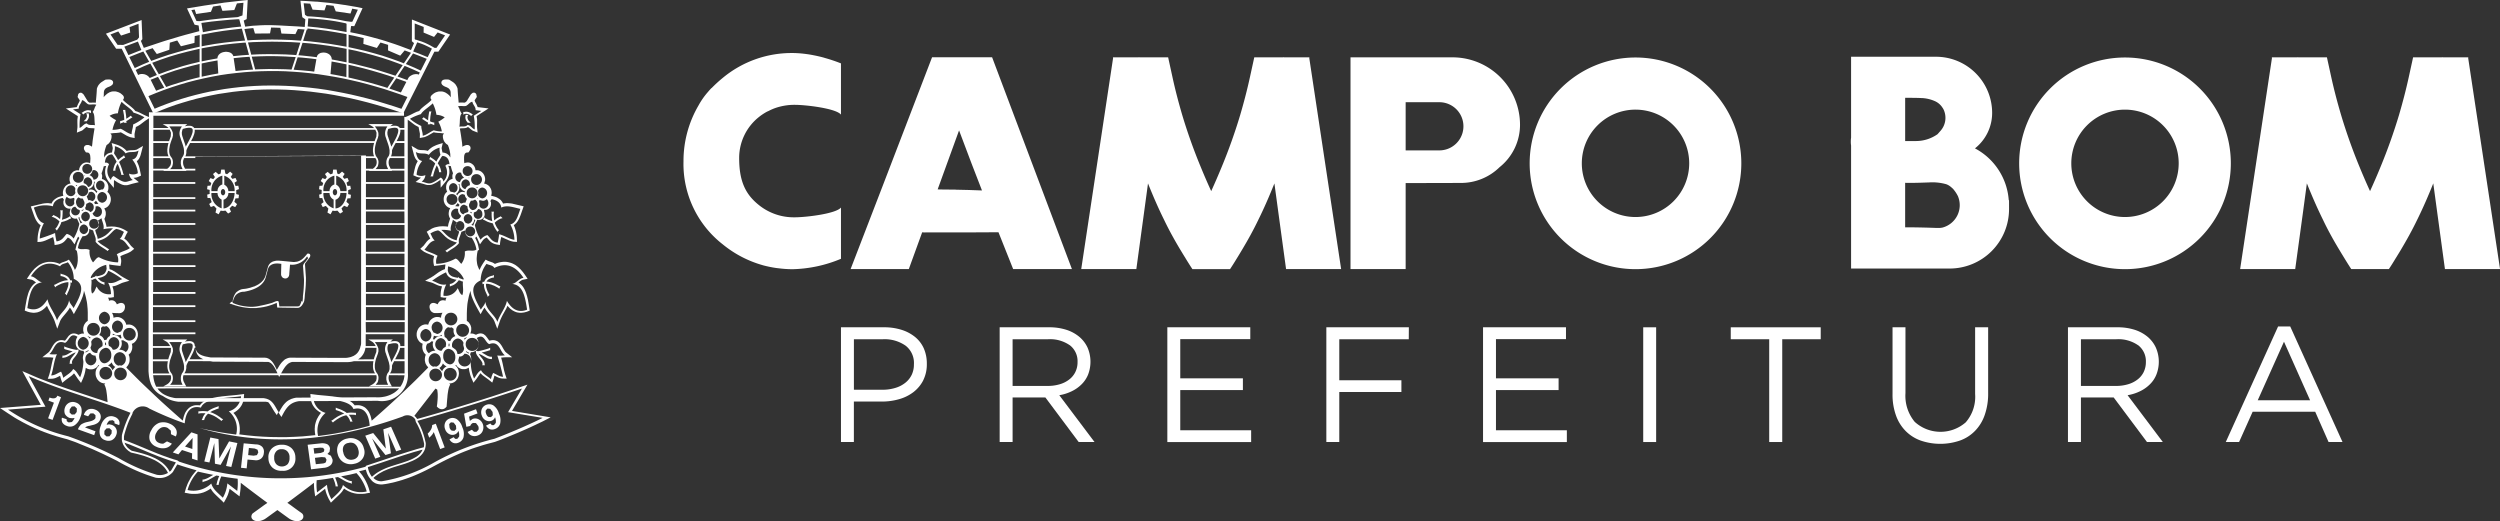 <svg xmlns="http://www.w3.org/2000/svg" xmlns:xlink="http://www.w3.org/1999/xlink" width="230.272" height="48" viewBox="0 0 230.272 48">
  <rect x="0" y="0" width="230.272" height="48" fill="#333333" stroke="none"/>
  <defs>
    <clipPath id="clip-path">
      <rect id="Retângulo_57" data-name="Retângulo 57" width="230.272" height="48" fill="none"/>
    </clipPath>
  </defs>
  <g id="Grupo_36" data-name="Grupo 36" transform="translate(0 0)">
    <g id="Grupo_5" data-name="Grupo 5" transform="translate(0 0)" clip-path="url(#clip-path)">
      <path id="Caminho_1" data-name="Caminho 1" d="M6.547,11.447l.047.013.023-.207.03-.147.05-.141.06-.147.084-.141.067-.1.077-.07.12-.087.1-.06.1-.047.107-.04.114-.023.087-.01.141-.013.177-.03.184-.044.09-.02.087-.03.08-.027.08-.027.084-.027L8.615,10l.074-.037.074-.037.07-.03.067-.04.064-.033.064-.044.057-.04.054-.044.06-.04.05-.047.047-.047.047-.05.044-.047.044-.05.037-.054L9.5,9.306l.03-.06.033-.054.03-.064.02-.057.02-.064.02-.067.2-.73.017-.044.017-.047.017-.04.027-.044L9.95,8l.03-.04.027-.03.023-.03.033-.033.033-.03.033-.023.037-.023.04-.027.037-.02.04-.02.044-.017.044-.013.04-.013.05-.01.094-.023.1-.013.1,0,.107,0,.11.007.11.013.057,0,1.034.1.114,0,.107-.013L12.5,7.73l.094-.02.087-.033.084-.033.084-.047.074-.04.074-.054.1-.084.1-.1.134-.147.154-.184.067-.01h.023L13.658,7l.033.02.027.027.023.044.01.044,0,.047-.01.044-.017.064L13.5,7.6l-.211.274-.02.067,0,.057,0,.03.084,1.181c0,.147,0,.3-.01.448,0,.194-.017.385-.033.576-.017.167-.033.338-.054.512l-.023.335-.037.254-.013.047-.027.07-.01.017-.064.134-.054.087-.05.07-.054.06-.047.04-.07.054-.054.03-.057.023-.064.017-.037,0-1.887-.03-.044-.432-.278.114-.137.05-.137.047-.137.044-.131.04-.137.037-.134.027-.137.03-.134.02-.137.023-.134.013-.137.017L8.765,12l-.137,0-.134,0L8.36,12l-.134,0-.137-.01-.137-.017-.131-.013-.141-.02-.134-.02-.134-.027-.134-.03-.137-.03-.131-.037-.137-.037-.131-.04-.134-.047-.131-.047-.161-.037.174-.174Zm4.538-3.524-.054,0c-.592-.1-1.041.05-1.175.482l-.194.73c-.2.746-.93,1.175-1.994,1.359a1.052,1.052,0,0,0-.776.311,1.46,1.46,0,0,0-.284.716,3.985,3.985,0,0,0,1.228.328,3.4,3.4,0,0,0,1.3-.064,10.86,10.86,0,0,0,1.094-.264c.248-.1.545-.264.612-.1l.067.428H12.56l.174-.027.05-.064.033-.057.087-.2.04-.157.084.08a2.624,2.624,0,0,0,.047-.519,11.894,11.894,0,0,0,.1-1.526L13.089,8.2c-.033-.164.084-.331.251-.5l.214-.3-.1-.161a1.631,1.631,0,0,1-1.375.773L11.887,8l-.07.853V8.9l-.007.047-.01.04-.013.054-.02.037-.02.037-.023.033-.03.027-.03.027-.033.027-.037.013-.033.017-.037.01-.037.007-.04,0h-.037l-.037-.01-.037-.01L11.3,9.242l-.037-.013-.037-.02L11.2,9.185l-.03-.03-.027-.037-.023-.03L11.1,9.045l-.02-.037-.007-.04-.01-.047,0-.054V8.82l0-.047Z" transform="translate(14.827 16.376)" fill="#fff" fill-rule="evenodd"/>
      <path id="Caminho_2" data-name="Caminho 2" d="M4.135,3.091H27.627l0,.321H4.543V4.537H5.929L5.9,4.5,5.828,4.44l-.077-.057-.351-.2H7.662l-.207.184-.017.017.137-.03.151-.02.131,0,.12.007.1.023.084.044.074.05.06.074.007.013H24.866L24.829,4.5l-.064-.064-.077-.057-.348-.2h2.265l-.218.184-.013.017.137-.03.151-.02.131,0,.117.007.1.023L27.1,4.4l.074.05.057.074.007.013h.422V3.546h.311l.017,23.568a2.407,2.407,0,0,1-2.781,2.553l-7.262.033c-.86.134-1.178.616-1.606,1.459a5.19,5.19,0,0,1-.288-.445l-.137.268-.137-.187-.087-.127-.114-.184-.2-.338-.1-.154-.067-.094-.037-.044-.033-.04-.023-.023-.221-.04H6.826a3.108,3.108,0,0,1-1.4-.519l.04.013-.127-.057-.114-.057-.114-.067-.1-.07-.1-.077-.087-.074-.087-.084-.077-.087-.074-.087-.064-.094-.06-.094-.054-.094L4.359,28.2l-.047-.1-.033-.11-.037-.107-.033-.11-.023-.117-.023-.11-.023-.117-.013-.12-.013-.117-.01-.12-.01-.124,0-.124,0-.127ZM6.093,6.022l-.033.12-.023.131-.02.124-.007.06L6,6.524l0,.06v.06l0,.064.007.057.007.057.01.057.013.054.017.054.017.057L6.1,7.09l.027.05.03.047.03.044.047.054.04.077.03.074.02.074.017.1.007.1-.007.1-.017.1-.037.141-.017.037-.05.077-.134.164H7.231L7.13,8.1,7.1,8l-.03-.161,0-.1,0-.1.013-.1.027-.1.037-.1.033-.077L7.227,7.2l.03-.047.03-.047.02-.047.023-.05.013-.047.013-.05.01-.054,0-.054,0-.057V6.7l0-.06,0-.06-.01-.057L7.341,6.4l-.033-.12L7.257,6.1c-.054-.164-.11-.325-.167-.482l-.047-.161a1.082,1.082,0,0,1-.094-.472l.013-.107.027-.127.044-.124.023-.047.114-.191H6.009l.181.258.077.154.06.147L6.337,5l.01.2,0,.03-.054.221-.1.264-.06.174Zm0,19.867-.033.127-.023.124-.02.127-.007.064L6,26.395l0,.06v.064l0,.057.007.06.007.057.01.057.013.057.017.054.017.054.023.05.027.047.03.047.03.044.047.057.04.07.03.077.02.07.017.1.007.1-.007.1-.017.1-.037.141-.017.033-.05.077-.134.167H7.231l-.1-.221-.03-.1-.03-.157,0-.107,0-.1.013-.1.027-.1.037-.1.033-.077.047-.057.03-.044.03-.047.02-.044.023-.054.013-.047.013-.05.01-.054,0-.057,0-.054v-.054l0-.064,0-.054-.01-.057-.017-.127-.033-.12-.05-.181c-.054-.164-.11-.325-.167-.485l-.047-.157a1.072,1.072,0,0,1-.094-.465l.013-.107.027-.137.044-.12.023-.047.114-.191H6.009l.181.258.077.154.06.147.01.057.01.2,0,.033-.054.218-.1.271-.06.177Zm18.93,0-.03.127-.027.124-.017.127-.01.064,0,.064,0,.06v.12l.007.06.01.057.007.057.013.057.017.054.02.054.02.05.027.047.03.047.03.044.043.057.044.07.03.077.02.07.02.1,0,.1-.007.1-.017.1-.037.141-.013.033-.057.077-.131.167h1.151l-.1-.221-.03-.1L26,27.717l0-.107,0-.1.013-.1.027-.1.033-.1.04-.077.044-.057.03-.044.03-.047.027-.044.013-.054.017-.047.01-.05.013-.054,0-.057,0-.054v-.054l0-.064v-.054l-.01-.057-.023-.127-.023-.12-.057-.181c-.054-.164-.11-.325-.167-.485l-.05-.157a1.057,1.057,0,0,1-.087-.465l.01-.107.03-.137.043-.12.017-.047.117-.191H24.943l.181.258.074.154.057.147.013.057.007.2v.033l-.054.218-.1.271-.064.177Zm0-19.867-.03.12-.027.131-.017.124-.01.06,0,.067,0,.06v.124l.007.057.01.057.007.057.013.054.017.054.02.057.02.047.027.05.03.047.03.044.043.054.044.077.03.074.02.074.02.1,0,.1-.007.1-.017.1-.037.141L25.2,8.08l-.057.077-.131.164h1.151l-.1-.221L26.03,8,26,7.843l0-.1,0-.1.013-.1.027-.1.033-.1.04-.077.044-.054.03-.047.03-.047.027-.047.013-.05.017-.047.01-.05.013-.054,0-.054,0-.057V6.7l0-.06v-.06l-.01-.057-.023-.12-.023-.12L26.188,6.1c-.054-.164-.11-.325-.167-.482l-.05-.161a1.077,1.077,0,0,1-.087-.472l.01-.107.03-.127.043-.124.017-.047.117-.191H24.943l.181.258L25.2,4.8l.057.147L25.267,5l.007.2v.03l-.054.221-.1.264-.064.174Zm1.436,20.085.044-.084c.087-.157.174-.315.258-.475l.107-.207.047-.1.047-.1.04-.1.033-.09.03-.09.02-.09.013-.077.007-.077-.007-.06-.01-.054-.02-.033-.023-.037L27,24.4l-.05-.02-.074-.02-.09,0h-.11l-.134.02-.157.033-.171.04-.037.017-.023.07-.033.1L26.1,24.8l.01.181.05.2.017.03.033.114c.054.157.11.318.164.472l.057.194Zm-18.934,0,.04-.084c.087-.157.171-.315.258-.475l.1-.207.054-.1.044-.1.04-.1.037-.09.027-.09.023-.09.013-.077,0-.077,0-.06-.01-.054-.02-.033-.027-.037-.04-.027-.05-.02-.074-.02-.09,0h-.11l-.134.02-.154.033-.167.04-.037.017-.03.07-.03.1-.03.157.01.181.05.2.017.03.033.114c.054.157.107.318.164.472l.06.194ZM26.459,6.26l.044-.08c.087-.157.174-.318.258-.475l.107-.2.047-.1.047-.1L27,5.2l.033-.094.03-.09.02-.084.013-.084.007-.07-.007-.06-.01-.057-.02-.033-.023-.033L27,4.563l-.05-.027-.074-.013-.09-.01-.11.007-.134.017-.157.033-.171.044-.037.017-.023.067-.033.1-.027.161.01.184.05.194.017.03.033.114c.054.161.11.318.164.475l.057.194Zm-18.934,0,.04-.08c.087-.157.171-.318.258-.475l.1-.2.054-.1.044-.1.04-.1L8.1,5.1l.027-.09.023-.084.013-.084,0-.07,0-.06-.01-.057-.02-.033L8.107,4.59l-.04-.027-.05-.027-.074-.013-.09-.01-.11.007-.134.017-.154.033-.167.044-.037.017-.03.067-.03.1-.03.161.01.184.05.194.017.03.033.114c.054.161.107.318.164.475l.06.194Zm18.85,17.96.137-.03.151-.017.131-.007.117.01.1.023.087.04.074.054.057.07.04.077.017.09,0,.084v.01h.381V23.53H24.1v1.044l0,.05h.914l-.02-.047-.037-.064-.067-.1-.06-.07-.064-.067-.077-.054-.348-.207H26.6l-.214.187Zm.9.569-.007.02-.023.1-.033.1-.037.1-.044.1-.047.107-.054.1-.107.211-.114.214h.86V24.789Zm-.555,1.228-.094.177-.04.07-.027.067-.023.054-.01.037-.007.044v.184l-.013.067-.013.064-.013.064-.02.057-.023.067-.03.06-.037.06-.04.054H27.68v-.11l0-.144v-.87Zm-.475,1.288-.013.054-.007.04-.017.107v.1l.013.11.033.131.147.308.107.181H24.391l.338-.184.09-.064.09-.08.144-.184.044-.174.007-.06,0-.1L25.1,27.4l-.02-.074-.007-.017H16.219l-.094.167-.074-.167H7.314l-.017.054-.01.04-.013.107v.1l.013.11.03.131.154.308.1.181H5.457l.335-.184.094-.064.09-.08.141-.184.044-.174.01-.06,0-.1L6.16,27.4l-.023-.074,0-.017H4.52l.013.107.017.114.017.107.02.107.027.107.027.107.037.1.033.1.04.094.044.09.017.027H27.292l.013-.02.067-.1.057-.1.057-.11.047-.117.04-.114.04-.12.023-.12.023-.131.013-.12Zm-1.282-.161-.017-.027-.037-.06L24.879,27l-.027-.06-.023-.067-.02-.06-.017-.07-.01-.064-.007-.067-.007-.067,0-.07v-.064l.007-.07,0-.07.007-.067.007-.067.023-.117h-1.8l-.06.013-.084.02-.087.017-.087.013-.087.01-.09.007-.1.007-.087,0h-.191l-4.779-.023-.037.007-.05.007-.04.017-.044.013-.044.017-.037.017-.04.02-.037.023-.04.02-.033.027-.07.057-.064.067-.064.064-.064.08-.09.124-.09.137-.207.358v.007Zm-.114-1.3.047-.184.064-.184.084-.221.033-.09.017-.348-.013-.03H24.076l-.017.087-.02.094-.023.087-.033.087-.03.08-.04.077-.044.074-.047.074-.05.067-.05.064-.054.06L23.6,25.7l-.06.05-.064.05-.07.043-.013.01Zm-17.066.167-.1.177-.033.07-.03.067-.02.054-.01.037-.013.044v.184l-.01.067-.013.064-.017.064-.017.057-.027.067-.027.06-.037.06-.04.054h8.587l-.124-.264-.1-.191-.054-.09-.084-.131-.06-.077-.064-.074-.06-.06-.033-.027-.03-.027-.037-.023-.033-.017-.033-.02-.037-.017-.033-.01-.037-.017-.037-.007-.04,0-.04,0-5.009-.023-.12-.02-.107-.017-.05-.007ZM6.029,27.145l-.02-.027-.037-.06L5.946,27l-.03-.06-.023-.067-.017-.06-.017-.07-.013-.064-.007-.067-.01-.067v-.2l.01-.07.007-.067.007-.067.023-.117H4.5l0,.8.007.124v.117l.007.087Zm-.117-1.3.054-.184.06-.184.084-.221.033-.09.017-.348-.013-.03H4.5l0,1.057ZM8.352,4.7l0,.07,0,.09-.017.1-.023.1-.03.1-.04.1L8.2,5.373l-.047.107-.054.1-.087.167H24.926l.037-.11.084-.224.033-.094.017-.345-.1-.241-.02-.033ZM7.927,5.919c-.08.144-.161.288-.238.432l-.033.077-.03.06-.02.054-.01.033-.017.05,0,.05v.067l0,.067-.007.064-.013.06L7.545,7l-.02.067-.027.06-.007.023H9.583l14.54-.08v.08h.753l-.023-.057-.023-.057-.02-.064L24.8,6.9l-.013-.067-.007-.07L24.769,6.7l0-.07v-.07l0-.07.007-.064.007-.067.01-.07.023-.137.033-.137.023-.1ZM5.815,8.295l.07-.05.087-.08.144-.187.044-.167.007-.064,0-.1-.01-.1-.023-.074-.044-.1-.037-.044-.02-.023h-1.5l0,.984Zm.124-1.148L5.915,7.09l-.023-.057-.017-.064L5.855,6.9l-.01-.067-.007-.07L5.828,6.7V6.491l.01-.064.007-.07.01-.067.023-.137.03-.134.027-.1h-1.4V7.147Zm.05-1.4.037-.11.084-.224.033-.09.017-.348-.1-.244L6.039,4.7h-1.5L4.537,5.751ZM27.292,4.7v.07l0,.09-.017.1-.023.1-.03.1-.04.1-.044.107-.05.107-.05.1-.087.167h.713V4.7ZM26.86,5.919c-.077.144-.161.288-.231.432l-.037.077-.03.06-.02.054-.01.033-.013.05v.184l-.01.064-.013.06L26.482,7l-.02.067-.023.06-.013.023H27.66V5.919Zm-.539,1.392-.023.033-.064.167-.007.04-.017.1v.11l.013.11.03.127L26.4,8.3h1.265V7.311ZM26.5,8.462l.017.033H24.391l.064-.033h-.331V9.519H27.66V8.462Zm-1.743-.167.067-.05.094-.08.141-.187.044-.167.007-.064,0-.1-.01-.1-.02-.074-.047-.1-.037-.044-.017-.023h-.853v.984ZM24.12,9.687v1.225h3.544V9.687Zm0,1.389,0,.984H27.66v-.984Zm0,1.151V13.3h3.55l-.007-1.071Zm0,1.238,0,1.245h3.554l0-1.245Zm0,1.412v1.064h3.554V14.877Zm0,2.3H27.67V16.112H24.113Zm0,.164v1.215H27.67l0-1.215Zm0,1.382,0,.924H27.67v-.924Zm0,1.091,0,1.054h3.567l0-1.054Zm0,1.218,0,1.218h3.571V21.034Zm0,2.332h3.571v-.95H24.1Zm3.059,5.163H4.915l.05.067.064.08.07.08.077.07.08.07.087.07.094.064.1.06.11.054.114.054.124.047.131.047.137.04.144.033.154.037.161.02h8.071l.09.013.08.017.077.017.07.02.067.027.067.027.06.03.057.033.057.037.05.04.047.04.047.044.044.047.044.047.04.047.037.054.037.047.1.157.238.408.11.171.164-.3.08-.127.08-.127.08-.114.047-.054.044-.057.047-.05.047-.05.047-.047.05-.044.05-.047.054-.037.057-.04.06-.037.054-.03.067-.03.064-.033.064-.03.07-.02.07-.023.074-.023.074-.017.084-.017.087-.013,7.268-.037.157.01H25.3l.144-.01.144-.013.137-.023.137-.023.134-.033.127-.04.124-.044.12-.047.114-.057L26.593,29l.107-.06.1-.07.1-.077.094-.084.087-.08.08-.09Zm-3.53-3.962.017-.087.01-.1L23.675,7.1,8.405,7.18v.131H7.388l-.03.033-.06.167-.01.04-.013.1v.11l.013.11L7.318,8l.141.294h.947v.164H7.559l.017.033H5.457l.06-.033H4.53V9.519H8.405v.167H4.53l0,1.225H8.408v.164H4.527v.984H8.408v.167H4.527l0,1.071H8.408v.167H4.523l0,1.245H8.408v.167H4.517v1.064H8.408v.171H4.52l0,1.067h3.9v.164h-3.9l0,1.215h3.9v.167h-3.9l0,.92h3.9v.171H4.51l0,1.054H8.412v.164H4.507l0,1.218H8.412v.164H4.5l0,.95H8.415v.164H4.5v1.094H6.076l-.02-.047-.037-.064-.067-.1-.057-.07-.067-.067-.077-.054L5.4,24.019H7.662l-.207.187-.017.013.137-.03.151-.017.131-.007.12.01.1.023.084.04.074.054.06.07.033.077.02.09.007.084v.01h.047v.05l.007.067.007.047h-.08v.02l-.027.1-.033.1-.037.1-.044.1-.047.107-.054.1-.107.211-.114.214H9.165L9.1,25.823l-.07-.04-.067-.037L8.9,25.712l-.06-.047-.054-.04-.054-.05-.044-.05-.05-.057L8.6,25.411l-.033-.054-.033-.067-.027-.064-.02-.067-.02-.07-.013-.074-.013-.067-.007-.077.013.047.017.054.023.05.023.047.027.05.033.044.03.044.04.037.044.037.044.04.05.037.05.033.06.027.06.033.067.027.067.027.077.023.08.027.084.02.087.02.1.017.1.023.207.037,5.006.023.054.007.057.007.047.007.05.017.047.02.05.02.047.023.044.03.04.023.044.037.04.03.037.037.04.04.037.04.037.037.064.09.064.094.087.147.054.1.151.321.167-.284.09-.151.1-.137.067-.087.074-.08.074-.074.04-.04.04-.03L16.6,25.9l.04-.03.044-.03.05-.023.047-.023.047-.023.054-.02.054-.02.054-.017.057-.007.06-.013,4.8.02h.268l.087,0,.084-.01.08-.007.08-.017.077-.013.077-.017.074-.02.07-.027.067-.027.067-.027.064-.03.06-.04.057-.033.057-.043.054-.044.05-.047.047-.047.044-.057.04-.057.04-.06.037-.064.033-.067.027-.07.03-.077.02-.077.02-.08Z" transform="translate(9.585 7.251)" fill="#fff" fill-rule="evenodd"/>
      <path id="Caminho_3" data-name="Caminho 3" d="M3.634,7.419,3.5,7.453l-.134.05-.131.054-.127.064-.12.074-.08.05L2.714,7.9,2.574,7.65l.07-.023.064-.044.08-.077.171-.2.127-.134.258.134.117.05Z" transform="translate(6.039 16.833)" fill="#fff" fill-rule="evenodd"/>
      <path id="Caminho_4" data-name="Caminho 4" d="M3.522,5.892l-.1-.033-.044,0h-.05l-.044.007-.04.01-.044.02-.044.023-.02.02-.02.02-.023.02L3.074,6l-.017.027-.013.027-.01.033-.013.05v.248l-.214.02c.037-.351.064-.7.1-1.044l.04-.351.03-.231.037-.224.02-.114.023-.107.02-.107.03-.1.027-.107.037-.1.03-.1.033-.1.04-.09.04-.094.047-.087.047-.087.067-.114L3.5,3.154l.017-.05.017-.05.02-.044.017-.037.02-.04L3.616,2.9l.023-.027.02-.023.023-.027L3.7,2.8l.02-.013.047-.03.044-.02.047-.013.047-.007h.05l.054.007.057.013.064.023.06.037.037.02.084.06.141.017-.064.191c-.06.154-.131.3-.187.462l-.064.181-.02.077-.023.1-.234.054-.137.05-.207.1-.054.027-.365.2.355.241.131.094.238.184-.127.318-.037.12c-.054.2-.094.392-.134.592" transform="translate(6.584 6.371)" fill="#fff" fill-rule="evenodd"/>
      <path id="Caminho_5" data-name="Caminho 5" d="M12.373,7.419l.134.033.137.05.127.054.124.064.127.074.074.05.2.157.137-.251-.067-.023L13.3,7.583l-.08-.077-.167-.2-.127-.134-.258.134-.124.05Z" transform="translate(29.031 16.833)" fill="#fff" fill-rule="evenodd"/>
      <path id="Caminho_6" data-name="Caminho 6" d="M10.806,13.246c-.281.211-.562.422-.843.626l-.4.3c-.2.151-.408.294-.609.445-.2-.151-.408-.294-.612-.445l-.4-.3c-.288-.214-.579-.428-.863-.649l.274.023.555.023.555.02.555.007.552,0,.559-.017.555-.02Z" transform="translate(16.591 31.024)" fill="#fff" fill-rule="evenodd"/>
      <path id="Caminho_7" data-name="Caminho 7" d="M3.291,12.283l-.03-.214-.033-.348-.013-.234.007-.238.007-.141.037-.311.161-.1L4.76,12.416l-.037.04-.047.043-.047.054-.141.177c-.4-.157-.8-.3-1.2-.448" transform="translate(7.541 25.088)" fill="#fff" fill-rule="evenodd"/>
      <path id="Caminho_8" data-name="Caminho 8" d="M9.644,15.127l-.027-.107.07-.147.023-.084.02-.074.013-.077v-.087l0-.094-.013-.094L9.7,14.271l-.033-.08-.027-.057-.037-.07.033-.01.037-.013.033-.017.04-.013.033-.017.03-.023.037-.02.033-.023.03-.023.054-.054.054-.06.044-.064.04-.06.033-.077.03-.074.02-.077.017-.08.007-.084v-.08l-.007-.077-.013-.08-.02-.067-.027-.074-.027-.067-.037-.067-.04-.06L10,12.644l-.114-.1.047-.094.03-.1.02-.1,0-.08v-.107l-.007-.074-.02-.07-.023-.074-.03-.067-.03-.064-.044-.064-.044-.054-.047-.05-.057-.05-.06-.037-.033-.017-.03-.02L9.53,11.4l-.037-.01-.037-.01-.033-.013-.037-.007.027-.264L9.4,11l-.01-.04-.037-.117.044-.124a3.776,3.776,0,0,0,.157-.532l.2-.027.027,0-.05.141-.013.057-.01.057-.01.054-.01.054,0,.057-.007.057v.11l.007.057,0,.054.01.054.01.054.01.057.02.057.013.047.02.06.023.044.02.057.027.054.027.047.033.047.03.057.067.094.037.047.448.542.013-.659.02-.057.294.2.147.08.067.037.064.03.064.03.06.027.06.023.06.017.057.01.057.013.057,0,.054,0,.057,0,.05,0,.05,0,.05-.01.094-.023.291-.087.107-.027.535-.131-.415-.331-.074-.067.141-.013.087-.013.117-.03.144-.06.2-.09c-.044-.214-.084-.435-.137-.646l-.05-.184-.044-.131-.037-.087L12.6,9.72l.05-.047.03-.03.033-.033.027-.033.027-.033.027-.03.04-.074.037-.077.044-.1.037-.11.067-.251.154-.592-.525.308-.05.03-.057.017-.084.017-.094.017-.335.013-.08.007-.137.02-.047.013-.044.01-.047.017-.09-.09-.1-.094-.1-.077-.1-.074-.107-.064L11.02,8.3l-.154-.067-.154-.054-.428-.134.1.435,0,.074-.04.221-.033.144-.037.007-.054,0-.05.01-.05.013-.044.017-.054.013-.044.02-.047.02-.047.027-.037.03L9.8,9.111l-.04.037-.037.037-.03.033-.033.04L9.637,9.3l-.027.044-.023.044.007-.321L9.617,8.9l.037-.171L9.7,8.562l.027-.087.087-.238.171-.124.047-.05.064-.077.04-.054.033-.06.03-.06.023-.067.03-.1.02-.1.007-.11V7.34l-.03-.074-.017-.023-.067-.074.308-.04.261-.013.241-.027.054-.013.1-.02.241.137.281.164.117.057.084.037.127.05.087.02.335.064-.01-.341.007-.06.077-.381.04-.234.124-.06.117-.064.144-.09L13,6.28c.144-.107.284-.221.435-.325l.392-.258-.462-.2c-.171-.077-.335-.171-.505-.251l-.174-.08-.067-.023-.151-.047-.1-.124-.1-.1-.1-.087c-.151-.131-.3-.248-.458-.365l-.2-.167-.194-.184.033-.027.033-.05.02-.057.01-.057,0-.054L11.4,3.78l-.013-.033-.017-.027-.013-.027-.033-.04L11.27,3.6l-.08-.064-.06-.054-.067-.04-.074-.04-.067-.033-.074-.023-.074-.023L10.7,3.3l-.077-.01-.077,0h-.08l-.077,0-.08.01-.074.02-.077.027-.077.027-.074.044-.07.044-.07.044L9.8,3.566l-.07.06-.064.064L9.6,3.76l-.05.07.013-.291V3.485l0-.07.007-.077.013-.074L9.6,3.2l.03-.057.033-.05.044-.05L9.755,3l.1-.06.064-.033.147-.057.074-.033.094-.054.054-.044.033-.02.027-.03.027-.037.023-.047.02-.064v-.08l-.02-.08L10.35,2.3l-.047-.04-.044-.027-.04-.017-.04-.01L10.143,2.2l-.067-.01-.12,0-.141.007-.107.013-.1.06-.261.167-.1.077-.05.05-.07.08-.05.06-.04.067L9,2.84l-.037.08-.04.117-.01.194c-.02.368-.057.736-.09,1.1l-.181-.013-.1,0L8.4,4.329l-.154,0-.07-.047-.09-.08L7.7,3.572l-.047-.044-.084-.074-.023-.01-.033-.023-.06-.01H7.369l-.087.044-.054.057-.027.05-.01.03-.01.064-.033.151.2.3-.01.057-.044.1-.107.194-.12.278-1,.124,1.1.709-.04.325v.167c0,.167.01.331.007.5l-.007.1-.047.425.395-.157L7.549,6.9l.057-.037L7.68,6.8l.161-.141.127-.1.114.057.03.017.067.02.1.013.147.01h.1l.184.02c-.047.278-.094.559-.134.84-.023.161-.047.318-.06.472l-.044.375-.094-.064-.06-.03-.09-.037-.067-.023L8.1,8.227l-.06,0H8.018l-.03,0-.037.007-.033.01-.04.017-.037.023-.037.03-.03.04-.02.04-.017.04-.007.04v.064l0,.03.01.047.023.057.08.134.074.1.154.017H8.1l.023.007.023.01.017.01.027.023.013.007L8.222,9l.013.02.017.02.01.023.013.03.01.037.013.037.01.044.007.05,0,.044.007.06.007.06v.064l-.007.134-.01.147L8.3,9.9,8.229,9.87l-.057-.017-.057-.007-.057-.01L7.994,9.83h-.04l-.033.007-.04,0-.037.01-.037.007-.033.013-.037.013-.03.013-.033.02-.064.033L7.553,10l-.05.047-.047.054-.044.06-.037.06-.03.067-.027.07-.02.067-.017.131-.11,0H7.134l-.04,0H7.051l-.04.01-.037.01-.04.013L6.9,10.6l-.033.013-.037.02-.033.017-.033.02-.033.023-.027.027-.057.054-.05.06-.047.06-.044.07-.03.067-.027.074-.023.08-.017.08,0,.08v.137l.084.294-.037.01-.044,0-.037.013-.037.01-.037.017-.037.017-.037.02-.03.02-.03.02-.033.023-.03.023-.06.05-.05.06-.044.07L5.9,12.2l-.033.074-.027.074-.02.074L5.8,12.5l-.007.087v.084l0,.064.04.171-.137.027-.107.03-.1.027-.094.033-.094.037-.09.054-.084.054-.04.023-.033.03-.04.027-.037.033-.033.03-.03.037-.03.04-.03.033-.03.04-.02.04-.023.04-.023.044-.013.044-.05-.017-.06-.013-.067,0-.06-.01-.064-.007h-.12l-.124.01-.12.01-.177.03-.117.03c-.211.044-.418.1-.629.147l-.321.074.134.381c.06.161.114.328.174.485l.044.12.074.167.057.107.033.054.03.047.037.054.033.047.037.047.04.047.044.044.047.04.047.04.054.033.03.013-.09.214-.064.191-.047.191-.04.194-.03.2-.013.151-.017.412.3-.017.05-.01.05-.01.094-.02.094-.03.137-.047.144-.064c.191-.08.381-.174.576-.254l.057.221L5,17.162l.03.281.308-.05.054-.013.06-.017.054-.013.05-.02.047-.02.05-.017.044-.023.044-.023.044-.027.04-.027.07-.054.067-.064.08-.087.137-.164.067-.077.184.1.084.067.05.05.044.057.258.358.207-.475.12-.244.117.131-.087.174-.08.181-.064.181-.05.187-.044.181-.037.181.131.1.05.261.01.09.01.084.007.08.007.084,0,.077V18.8l0,.077-.007.07-.01.074-.007.067-.013.077-.013.064-.02.067-.013.067-.023.064-.023.06L7,19.555l-.1.184a2.893,2.893,0,0,0-.238-.479l-.117-.191-.2-.284-.218.114-.234.087-.141.047-.064.023-.087.05-.064.04-.04.033-.05-.02-.11-.044-.107-.037-.107-.027-.107-.027-.107-.017L4.812,19l-.107-.01H4.494l-.1.01-.1.017-.1.02-.1.027-.1.03-.094.037-.094.044-.094.047-.09.047-.087.06-.084.064-.087.067-.084.074L3.2,19.6l-.077.084-.077.084-.077.09-.074.09-.074.1-.074.1-.271.4.392.077.054.01.074.03.08.044.08.057.164.124-.064.04-.074.054-.074.064-.064.064-.06.067-.06.074-.05.074-.054.084-.047.08-.04.087-.044.087-.037.09-.037.1-.03.094-.027.1-.03.1-.03.107-.047.214-.04.224-.064.348-.067.435.254.1.077.023.077.02.077.02.077.013.077.01.074.01.08.007h.077l.074-.007.074-.01.074-.01.077-.013.067-.023.074-.027.07-.027.07-.033L3.8,23.49l.067-.037.064-.044.06-.05.067-.047.054-.054.064-.06.06-.06.057-.064.033-.044.117.258.064.12c.107.191.218.385.318.579l.087.174.08.177.044.117.238.693.254-.676.017-.05.027-.047.027-.05.027-.047.067-.1.11-.141.3-.358.09-.114.09-.117.04-.064.044-.064.04-.067.027-.057.141.194.228.415c.127-.234.261-.468.392-.7l.11-.214.1-.2.047-.107.044-.1.04-.1.04-.1.037-.09.03-.1.027-.1.023-.087.02-.094.013-.09.007-.087.09.291.033.11.03.114.027.107.044.211L8,22.673l.027.191.017.181.027.274.013.341c0,.251,0,.505,0,.756l-.144.114-.027.027-.027.033-.03.033-.023.04-.027.033-.02.033-.023.044-.017.037-.017.04-.017.04-.013.047-.01.04-.01.047-.007.044-.007.047v.161l0,.054.07.268-.107-.007-.11.01-.044.007-.258.1-.08-.043-.077-.033-.077-.023-.074-.017-.074-.01H6.766l-.074.01-.067.017-.067.023-.057.03-.054.044-.047.037-.044.037-.04.04-.033.044-.064.084-.137.187-.1.12L5.9,26.231l-.094-.02-.09-.013H5.625l-.084.01-.084.017-.08.027-.074.033-.067.033-.064.044-.06.05-.054.05-.047.054-.044.054-.04.057-.04.054-.07.117-.151.268-.09.131-.03.044-.027.033-.03.03-.027.027-.562.445.709.007.308.03-.074.248-.06.258c-.05.228-.094.455-.144.683l-.06.224-.044.161-.134.378.381-.01.077-.007.08-.013.114-.027.1-.037.154-.07.224-.114.02.067.064.241.12.338.315-.258.348-.254.207-.154.064-.057.144-.147.054.057.254.375.077.11.264.338.187-.418.064-.171.057-.167.044-.167.037-.167.047-.3.117.064.04.017.037.017.04.01.044.013.04.01.044.007.044,0,.047,0,.044,0h.044l.044,0,.047-.01.044-.01.04-.01.04-.02.04-.01.04-.023.037-.017.037-.023.037-.023.037-.027.03-.027.03-.03.03-.027L9,28.586l.074-.1.06.054-.054.047-.054.057-.054.067-.044.067-.037.074-.037.077L8.834,29l-.017.08-.013.087,0,.044V29.3l0,.044.007.047.007.047.01.044.01.044.01.044.017.037.02.04.017.044.017.037.023.04.023.033.023.037.03.03.023.033.033.033.03.027.03.03.033.03.033.02.037.03.037.013.04.023.04.02.037.013.044.01.044.013.04.01.047.01.04,0H9.7l-.087.1.077.177.027.074.04.137.033.154L9.815,31c.023.151.044.3.054.448s.03.308.04.465c-.224-.074-.448-.151-.673-.228-.81-.268-1.626-.535-2.436-.81l-.606-.2c-.3-.11-.6-.211-.9-.315l-.3-.11L4.7,30.142l-.291-.11-.291-.114-.288-.11-.288-.114-.284-.12-.278-.12-.92-.4,1.7,3.105L0,32.451l.719.479.154.1.154.1.154.1.157.1.157.094.161.094.164.087.164.094.164.09.164.084.167.087.171.084.167.084.174.08.174.08.174.077.181.074.177.077.181.07.181.074.184.067.184.067.187.067.191.064.191.06.194.064.194.057.194.057.2.057.2.054.191.05c.194.064.392.134.579.2s.348.127.515.2.361.144.542.221.388.157.579.238.4.177.6.268.418.191.626.288c.164.084.331.161.489.238.224.107.445.221.666.331.147.084.291.167.442.248l.331.174.341.171.331.161.335.151.338.144.335.131.338.127.335.114.335.107.134.04.127.013.11.01.11,0,.107,0,.1-.01.107-.017.1-.023.094-.027.1-.04.09-.04.094-.047.087-.05.084-.064.084-.064.074-.07.09-.09.415-.709.371.127.552.171.555.164.294.084L18.1,38.2l-.077.084-.077.087-.07.087-.067.087-.07.087-.064.09-.064.1-.057.09-.057.1-.05.094-.054.094-.05.1-.047.1-.04.09-.037.107-.04.1-.04.1-.03.107-.1.351.345.06.084.02.084.01.084.007.084.01.084,0h.164l.077,0,.084-.007.08,0,.074-.013.077-.013.084-.013.074-.017.077-.02.074-.023.074-.02.074-.027.074-.033.07-.03.07-.033.07-.037.07-.037.07-.04.064-.04.067-.047.06-.043.127.2.074.1.11.127.164.167.4.381.335.328.194-.345.107-.211.074-.171.03-.087a3.9,3.9,0,0,0,.131-.468l.917.7.067-.5a5.7,5.7,0,0,0,.044-.75c.81.626,1.63,1.238,2.45,1.847l-.3.211c-.348.258-.7.509-1.051.76l-.05.06-.03.057-.023.057-.013.064-.007.067.01.067.02.064.033.05.033.047.044.044.044.03.047.03.05.023.05.017.047.017.054.007.057,0,.057.01h.06l.057-.01.06,0,.06-.007.067-.01.064-.02.064-.023.067-.023.067-.03.064-.03.07-.037.067-.047.07-.047.06-.043c.318-.231.632-.458.954-.689.315.231.632.458.95.689l.06.043.067.047.07.047.067.037.067.03.067.03.067.023.064.023.064.02.067.01.06.007.06,0,.06.01h.057l.057-.01.054,0,.054-.007.054-.017.05-.017.047-.023.047-.03.044-.03.04-.044.037-.047.03-.05.023-.064.007-.067,0-.067-.013-.064-.023-.057-.03-.057-.057-.06c-.348-.251-.7-.5-1.044-.76l-.308-.211c.823-.609,1.64-1.221,2.453-1.847a6.325,6.325,0,0,0,.04.75l.07.5.917-.7a3.9,3.9,0,0,0,.131.468l.033.087.07.171.1.211.2.345.335-.328.408-.381.161-.167.11-.127.07-.1.131-.2.057.043.067.047.07.04.067.04.067.037.07.037.074.033.07.03.074.033.07.027.077.02.077.023.074.02.074.017.08.013.077.013.077.013.08,0,.08.007.08,0h.164l.08,0,.087-.01.084-.007.084-.01.084-.02.345-.06-.1-.351-.033-.107-.037-.1-.037-.1-.04-.107-.044-.09-.044-.1-.05-.1-.05-.094-.054-.094-.057-.1-.06-.09-.06-.1-.064-.09-.067-.087-.07-.087-.074-.087-.074-.087,0,0,.328-.08.3-.08.064.224.057.154.074.151.06.107.067.1.074.1.077.087.07.09.057.054.06.054.064.044.094.06.1.05.1.033.1.027.134.023.127.013.11,0,.171-.023.154-.02.154-.027.157-.03.151-.033.154-.03.154-.037.157-.04.151-.044.154-.04.154-.047.154-.043.154-.054.154-.05.308-.107.3-.114.3-.124.308-.134.3-.137.3-.144.3-.151.3-.157c.157-.087.318-.171.479-.258l.338-.177c.167-.087.341-.171.509-.258l.335-.161.341-.161.338-.151.335-.147.338-.137.341-.131.338-.127.345-.117.348-.11.348-.11.351-.1.355-.094.378-.1L46,35.42c.432-.164.86-.341,1.285-.519.248-.1.5-.207.743-.315.291-.124.576-.251.87-.385.181-.087.365-.167.545-.258l.509-.241.766-.392-3.557-.592L48.582,30.3c-.5.171-1.011.341-1.516.512l-1.82.6c-.512.161-1.017.325-1.526.482s-1.011.311-1.516.468l-.609.184c-1.051.311-2.1.619-3.166.914l-.117-.147-.04-.044-.044-.044-.044-.04-.02-.013,1.948-2.513.161.1.037.315.007.141,0,.234-.013.238-.03.348-.04.281.144.134.047.027.067.04.05.02.05.013.054.01.054,0,.057,0,.054-.01.054-.013.047-.02.047-.03.064-.05.044-.037.067-.074.01-.131c.023-.251.037-.5.064-.74A4.1,4.1,0,0,1,41.26,31l.027-.174.033-.154.037-.137.03-.074.077-.177-.084-.1h.087l.043,0,.04-.01.044-.01.044-.013.043-.01.033-.013.044-.02.04-.023.037-.013.033-.03.037-.02.033-.03.03-.03L42,29.935l.027-.033.027-.033.023-.03.03-.037.023-.033.02-.04.017-.037.023-.044.013-.04.013-.037.017-.044.01-.044.007-.044.007-.047.007-.047.007-.044v-.087l-.007-.044-.013-.087L42.238,29l-.023-.08-.03-.077-.043-.074-.04-.067-.054-.067-.057-.057-.05-.047.06-.054.08.1.023.037.03.027.03.03.033.027.033.027.033.023.04.023.037.017.04.023.037.01.04.02.044.01.044.01.044.01.044,0h.047l.047,0,.044,0,.04,0,.043-.007.044-.01.043-.013.044-.01.033-.017.044-.017.114-.064.047.3.04.167.04.167.054.167.07.171.181.418.268-.338.077-.11.258-.375.047-.057.144.147.067.057.207.154.345.254.321.258.117-.338.067-.241.013-.067.224.114.154.07.1.037.11.027.08.013.08.007.381.01-.131-.378-.044-.161L46.434,29c-.05-.228-.094-.455-.144-.683l-.064-.258-.067-.248.3-.03.713-.007-.562-.445-.027-.027-.033-.03-.03-.033-.027-.044-.09-.131-.151-.268-.07-.117-.04-.054-.04-.057-.043-.054-.05-.054-.054-.05-.057-.05-.06-.044-.07-.033-.077-.033-.08-.027-.08-.017-.087-.01h-.09l-.09.013-.1.02-.08.023-.1-.12-.134-.187-.07-.084-.033-.044-.037-.04-.044-.037-.05-.037-.05-.044-.06-.03-.064-.023-.07-.017-.07-.01h-.074l-.074.01-.074.017-.077.023-.077.033-.08.043-.258-.1-.04-.007-.12-.01-.1.007.07-.268.007-.054V25.16l0-.044,0-.047-.007-.044-.01-.047-.013-.04-.01-.047-.017-.04-.017-.04-.02-.037-.02-.044-.023-.033-.023-.033-.023-.04-.03-.033-.023-.033-.03-.027-.144-.114c.007-.251,0-.505.007-.756l.013-.341.02-.274.017-.181.03-.191.037-.194.043-.211.023-.107.03-.114.03-.11.094-.291.007.087.013.09.02.094L43.4,22l.027.1.03.1.037.09.037.1.043.1.044.1.047.107.1.2.11.214c.127.234.261.468.392.7l.231-.415.134-.194.03.057.04.067.043.064.04.064.09.117.09.114.3.358.117.141.067.1.027.047.023.05.027.047.02.05.258.676.234-.693.044-.117.08-.177.084-.174c.1-.194.214-.388.318-.579l.067-.12.114-.258.037.044.057.064.06.06.057.06.06.054.067.047.06.05.064.044.067.037.07.037.067.033.07.027.07.027.074.023.074.013.074.01.074.01.077.007H48l.08-.007.074-.01.077-.01.077-.013.077-.02.077-.02.077-.023.254-.1-.067-.435-.06-.348-.04-.224-.054-.214-.023-.107-.033-.1-.03-.1-.03-.094-.037-.1-.037-.09-.04-.087-.043-.087-.047-.08-.047-.084-.054-.074-.06-.074-.06-.067-.067-.064-.074-.064-.07-.054-.064-.04.161-.124L48,20.712l.08-.044.074-.03.054-.01.392-.077-.271-.4-.074-.1-.074-.1-.074-.09-.077-.09-.077-.084-.084-.084-.077-.074-.084-.074-.087-.067-.084-.064-.087-.06-.09-.047-.09-.047-.094-.044-.1-.037-.1-.03-.1-.027-.1-.02-.1-.017-.1-.01h-.2l-.107.01-.1.013-.107.017-.107.027-.107.027-.11.037-.107.044-.047.02-.043-.033-.064-.04-.087-.05-.064-.023-.137-.047-.238-.087-.221-.114-.2.284-.12.191a3.559,3.559,0,0,0-.241.479l-.094-.184-.023-.064-.023-.06L44,19.367l-.02-.067-.017-.067-.013-.064-.013-.077-.007-.067-.01-.074-.007-.07-.007-.077v-.157l.007-.077.007-.084.007-.08.01-.084.01-.09.05-.261.127-.1-.037-.181-.037-.181L44,17.326l-.064-.181-.08-.181-.09-.174.12-.131L44,16.9l.211.475.254-.358.047-.057.05-.05.084-.067.181-.1.067.077.141.164.08.087.067.064.074.054.037.027.043.027.044.023.043.023.047.017.05.02.054.02.054.013.054.017.06.013.3.05.03-.281.043-.238.057-.221c.194.08.385.174.579.254l.137.064.141.047.094.03.094.02.047.01.047.01.311.017-.017-.412-.013-.151-.03-.2-.037-.194-.054-.191-.06-.191-.09-.214.03-.013.05-.033.05-.04.04-.04.047-.044.044-.047.037-.047.037-.047.033-.054.03-.047.03-.054.06-.107.07-.167.05-.12c.06-.157.114-.325.171-.485l.134-.381-.321-.074c-.211-.047-.422-.1-.629-.147l-.117-.03L47,13.6l-.12-.01-.124-.01h-.12l-.064.007-.064.01-.06,0-.064.013-.047.017-.02-.044-.02-.044-.02-.04-.027-.04-.027-.04-.03-.033-.03-.04-.03-.037-.037-.03-.033-.033-.04-.027-.033-.03-.04-.023-.087-.054-.087-.054-.094-.037-.094-.033-.1-.027-.107-.03-.137-.027.037-.171.007-.064v-.084l-.01-.087-.01-.08-.023-.074-.027-.074-.037-.074-.04-.06-.044-.07-.05-.06-.057-.05-.033-.023-.03-.023-.033-.02-.033-.02-.037-.02-.033-.017-.04-.017-.037-.01-.037-.013-.037,0-.043-.01.087-.294V11.44l0-.09-.007-.08-.017-.08-.02-.08-.03-.074-.033-.067-.04-.07-.044-.06-.054-.06-.06-.054-.027-.027-.033-.023-.03-.02-.037-.017-.033-.02-.037-.013-.033-.017-.04-.013-.04-.01-.037-.01h-.04l-.044,0H43.9l-.1,0-.02-.131-.02-.067-.023-.07-.033-.067-.037-.06-.04-.06-.05-.054L43.519,10l-.057-.047-.06-.033-.033-.02-.033-.013L43.3,9.87l-.037-.013-.033-.007-.04-.01-.033,0-.037-.007h-.04l-.064.007-.057.01-.057.007-.057.017-.074.033-.017-.137-.01-.147,0-.134V9.422l0-.06.007-.06,0-.044.007-.05.013-.044.01-.037.013-.037.01-.03.017-.023.017-.02.01-.02.013-.017.017-.007.03-.023.017-.01.02-.01.023-.007H43l.154-.017.07-.1.08-.134.023-.057.013-.047v-.03l0-.027,0-.037-.007-.04-.01-.04-.023-.04-.033-.04-.033-.03L43.2,8.261l-.04-.017-.033-.01-.033-.007-.03,0h-.03l-.054,0-.064.01-.067.023-.094.037-.064.03-.1.064-.033-.375c-.023-.154-.044-.311-.067-.472-.037-.281-.087-.562-.134-.84l.187-.02h.107l.147-.01.094-.013.07-.02L43,6.624l.107-.057.131.1L43.4,6.8l.077.06.057.037.064.027.395.157-.047-.425-.007-.1c0-.167.007-.331.007-.5V5.891L43.9,5.567,45,4.857,44,4.734l-.12-.278-.11-.194-.04-.1L43.72,4.1l.2-.3-.03-.151-.01-.064-.01-.03-.027-.05-.054-.057-.087-.044h-.084l-.064.01-.033.023-.02.01-.087.074-.047.044-.381.626-.094.08-.07.047-.157,0-.134-.007-.1,0-.184.013c-.03-.365-.067-.733-.09-1.1l-.01-.194L42.11,2.92l-.037-.08-.04-.07L41.99,2.7l-.04-.06-.077-.08-.047-.05-.1-.077-.261-.167-.1-.06-.1-.013-.141-.007L41,2.19l-.07.01-.037.007-.037.01-.04.017-.047.027-.047.04-.044.064-.023.08,0,.08.02.064.027.047.027.037.023.03.033.02.054.044.094.054.07.033.147.057.064.033.1.06.047.04.04.05.04.05.03.057.023.064.01.074.007.077,0,.07v.054l.017.291-.054-.07-.064-.07-.06-.064-.074-.06-.067-.057-.07-.044-.07-.044L41,3.378l-.08-.027-.074-.027-.08-.02-.077-.01-.08,0h-.077l-.08,0-.074.01-.074.02-.077.023-.07.023-.077.033-.067.04-.067.04-.06.054L39.8,3.6l-.047.05-.037.04L39.7,3.72l-.017.027-.013.033-.01.044,0,.054.007.057.023.057.033.05.033.027-.194.184-.2.167c-.151.117-.308.234-.458.365l-.1.087-.094.1-.1.124-.151.047-.074.023-.171.08c-.171.08-.338.174-.509.251l-.462.2.395.258c.151.1.288.218.435.325l.1.074.141.09.12.064.12.06L38.6,6.8l.077.381,0,.06-.01.341.335-.064L39.1,7.5l.127-.05.08-.037.12-.057.281-.164.238-.137.1.02.057.013.234.027.268.013.3.04-.067.074-.017.023-.03.074v.087l.007.11.02.1.027.1.027.067.027.06.037.06.037.054.067.077.044.05.171.124.09.238.023.087.047.171.033.171.027.164.007.321-.023-.044-.03-.044-.03-.044-.023-.04-.033-.033-.04-.037-.037-.037-.044-.027-.04-.03-.043-.027-.044-.02-.047-.02-.047-.013-.05-.017-.05-.013-.054-.01-.05,0-.037-.007-.033-.144-.044-.221,0-.074.1-.435-.432.134-.151.054-.151.067-.147.07-.11.064-.1.074-.1.077-.1.094-.09.09-.047-.017-.047-.01-.047-.013-.134-.02-.084-.007-.331-.013-.094-.017-.084-.017-.054-.017-.054-.03L37.907,8.3l.157.592.064.251.037.11.044.1.037.077.04.074.023.03.03.033.023.033.033.033.033.03.05.047-.137.261-.033.087-.047.131-.047.184c-.054.211-.1.432-.141.646l.207.09.144.06.12.03.084.013.137.013L38.7,11.3l-.418.331.539.131.11.027.284.087.094.023.047.01.054,0,.05,0,.057,0,.054,0,.057,0,.054-.013.06-.01.057-.017.06-.023.064-.027.06-.03.067-.03.07-.037.144-.08.294-.2.02.057.013.659.445-.542.04-.047.067-.094.03-.057.033-.047.023-.047.03-.054.02-.057.023-.044.017-.06.017-.047.017-.057.013-.057.013-.054.007-.054.007-.054,0-.057v-.11l0-.057-.007-.057-.007-.054-.013-.054-.01-.057-.013-.057-.05-.141.027,0,.207.027a3.374,3.374,0,0,0,.154.532l.047.124-.044.117-.007.04-.013.1.02.264-.033.007-.037.013-.033.01-.033.01-.033.017-.033.02-.033.017-.06.037-.05.05-.05.05-.047.054-.037.064-.037.064-.03.067-.023.074-.013.07-.01.074,0,.107,0,.08.023.1.03.1.043.094-.11.1-.044.057-.044.06-.033.067-.03.067-.023.074-.02.067-.01.08-.007.077v.08l.007.084.01.08.023.077.03.074.03.077.04.06.047.064.05.06.06.054.03.023.027.023.033.02.033.023.037.017.037.013.037.017.037.013.037.01-.04.07-.027.057-.037.08-.017.094-.017.094-.007.094,0,.087.013.077.017.074.023.084.074.147-.027.107-.03.09-.09.281-.05.268-.2-.023-.141-.007-.141-.007-.134.007-.131.007-.134.02-.127.027-.124.027-.124.033-.117.047-.117.05L39.661,16l-.114.06-.244.157.127.224.12.248.084.157-.067.044-.04.027-.04.03-.037.03-.067.067-.094.1-.047.064-.231.3-.074.067-.228.214.251.2.107.074.08.04.154.077c.167.07.348.134.519.207l.161.077-.064.318,0,.057v.11l.013.144.05.274.274-.033c.254-.03.512-.057.766-.107v.117l-.02.117-.02.2-.047.017-.057.02-.057.02-.054.023-.107.057-.151.084-.1.064c-.167.114-.328.238-.489.351l-.087.05-.124.08-.549.3.592.171.1.033.355.164.08.037.134.05.094.027.1.02.054.01.05.007-.05.177-.027.1-.033.184-.02.181,0,.348.251.044.057.01h.234l-.013.02-.023.044-.02.047-.017.047-.01.05-.007.047v.03l-.08-.03-.067-.013-.037-.007-.033,0h-.04l-.037,0-.033.007-.037.01-.04.013-.037.01-.033.02-.033.017-.033.027-.03.027-.023.027-.03.03-.02.03-.02.037-.02.03-.043.09-.161-.074-.057-.023-.06-.017-.064-.013-.033,0-.037,0-.03,0-.037.007-.037.01-.037.013-.04.02-.037.027-.027.03-.027.03-.023.04-.017.03-.01.037-.007.033-.007.03V23.2l.037.157.023.054.043.08.037.044.074.074.054.027.067.04.08.023.07.01h.067c.214,0,.425-.01.639-.03l-.08.157-.013.04-.01.044-.013.047-.01.043,0,.047-.01.08-.117-.044-.074-.013-.08-.013h-.074l-.043,0H40.18l-.047.01-.043.01-.04.01-.04.017-.043.017-.037.017-.037.017-.037.023-.037.023-.033.027-.033.027-.033.023-.03.03-.03.03-.03.033-.027.037-.023.033-.023.037-.02.04-.02.03-.017.047-.017.04-.04.131-.151-.023-.064,0-.047,0-.047,0-.044.007-.04.013-.043.013-.04.007-.04.017-.04.02-.037.017-.04.023-.03.023-.037.023-.033.027-.033.03-.027.027-.03.03-.03.033-.027.033-.023.037-.023.037-.02.033-.02.044-.02.04-.017.04-.01.04-.02.044-.007.044-.01.04-.007.047-.007.047,0,.044,0,.047,0,.047,0,.047.007.044.007.044.01.047.007.037.02.044.01.04.017.04.02.043.02.03.023.04.02.037.03.033.023.033.027.033.03.033.03.027.033.027.037.027.033.023.037.023.033.017.084.04-.02.07-.02.144v.1l.007.077.01.074.017.07.02.067.023.067.033.064.033.064.04.057.044.054.047.05.05.044-.054.151-.013.064-.02.147,0,.1,0,.077.017.077.013.074.02.074.023.067.037.064.033.067.04.06.127.144-.06.077c-.214.218-.432.435-.646.653-.167.164-.331.331-.5.5-.224.218-.452.438-.679.653s-.448.435-.679.649-.458.428-.693.642c-.646.589-1.292,1.171-1.948,1.74l-.017-.077-.023-.1-.02-.094-.027-.1-.027-.09-.037-.094-.033-.084-.04-.084-.04-.08-.047-.074-.054-.074-.054-.07-.057-.06-.064-.064-.064-.057-.074-.05-.074-.04-.077-.04-.084-.03-.087-.03-.087-.02-.087-.01-.094-.007h-.09l-.1.007-.114.01-.017-.027-.077-.09L32.49,32l-.09-.074-.1-.074-.1-.064-.11-.057-.117-.05-.12-.047-.12-.04-.127-.037-.131-.033-.131-.03-.141-.027-.137-.027-.141-.02-.144-.017-.141-.023-.288-.03c-.371-.04-.74-.067-1.111-.107L29,31.213l-.412-.054.023.351.007.064.01.06.01.067.013.06.013.064.02.06.02.06.02.06.027.057.023.057.03.057.033.054.037.054.033.05.037.054.044.05.043.05.044.05.05.044.05.047.054.044.057.044.054.04.06.044.064.037.1.06-.11.141-.05.074-.047.07-.05.074-.04.084-.047.077-.04.077-.033.087-.03.084-.03.087-.023.087-.027.09-.017.09-.017.094,0,.1-.013.1v.2l.01.1.007.107.017.1.013.1.01.027-.455.047-.74.07-.74.04-.733.027-.726,0-.726-.01-.723-.033-.719-.05-.713-.07-.713-.087-.017,0,.01-.064.017-.1.01-.107.007-.1v-.1l0-.1-.007-.1-.013-.1-.013-.094-.017-.09-.023-.09-.023-.087-.027-.087-.033-.084-.037-.087-.04-.077-.04-.077-.044-.084-.047-.074-.05-.07-.054-.074L21.5,32.9l.11-.06.06-.037.057-.044.06-.04.054-.044.054-.044.05-.047.05-.044.044-.05.044-.05.044-.05.033-.054.04-.05.033-.054.03-.054.03-.057.027-.057.023-.057.023-.06.02-.06.02-.06.013-.064.013-.06.01-.067.01-.06.007-.064.027-.351-.412.054-.248.03c-.371.04-.74.067-1.108.107l-.294.03-.141.023-.144.017-.137.02-.137.027-.141.027-.134.03-.127.033-.127.037-.124.04-.117.047-.114.05-.11.057-.1.064-.1.074L18.586,32l-.087.09-.074.09-.017.027-.11-.01-.1-.007h-.1l-.09.007-.09.01-.084.02-.084.03-.084.03-.08.04-.07.04-.07.05-.07.057-.06.064-.06.06-.054.07-.05.074-.05.074-.044.08-.037.084-.033.084-.033.094-.03.09-.027.1-.023.094-.02.1-.01.057-.04-.01c-.649-.566-1.285-1.138-1.917-1.71-.231-.214-.458-.428-.686-.642s-.458-.432-.686-.649-.455-.435-.679-.653c-.164-.164-.335-.331-.5-.5-.218-.218-.432-.435-.649-.653l-.054-.077.124-.144.04-.06.037-.067.03-.064.027-.067.023-.074.013-.074.01-.077,0-.077v-.1l-.017-.147-.017-.064-.057-.151.05-.044.05-.05L12,27.4l.04-.057.033-.064.03-.064.027-.067.023-.067.017-.07.007-.074.007-.077v-.1l-.02-.144-.023-.07.08-.04.04-.017.037-.023.033-.023.033-.027.037-.027.03-.027.027-.033.027-.033.03-.033.023-.033.027-.037.02-.04.017-.03.02-.043.02-.04.01-.04.013-.044.013-.037.007-.047.01-.044.007-.044v-.047l0-.047,0-.047V25.6l-.007-.047-.01-.047-.007-.04-.01-.044-.013-.044-.013-.04-.017-.04-.017-.04-.023-.044-.017-.033-.027-.037-.023-.037-.027-.033-.027-.033-.03-.03-.033-.027-.03-.03-.033-.027L12.3,24.9l-.037-.023-.037-.023-.037-.017-.04-.02-.04-.017-.044-.007-.037-.013-.047-.013-.044-.007-.044,0-.044,0-.07,0-.147.023-.037-.131-.02-.04-.02-.047-.02-.03-.02-.04-.023-.037-.023-.033-.027-.037-.027-.033-.03-.03-.03-.03-.033-.023-.033-.027-.033-.027-.037-.023-.037-.023-.037-.017-.037-.017-.04-.017-.044-.017-.04-.01-.044-.01-.047-.01h-.044l-.044,0h-.074l-.077.013-.08.013-.114.044-.007-.08-.01-.047-.007-.043-.01-.047-.017-.044-.013-.04-.077-.157c.211.02.422.03.639.03h.067l.07-.01.077-.023.074-.04.05-.027.07-.074.037-.044.047-.08.023-.054.037-.157,0-.06v-.03l0-.037-.007-.03-.007-.033-.01-.037-.017-.03-.023-.04-.023-.03-.03-.03-.037-.027-.037-.02-.037-.013-.04-.01-.037-.007-.033,0-.033,0-.033,0-.064.013-.06.017-.06.023-.157.074-.044-.09-.017-.03-.023-.037-.023-.03-.023-.03-.03-.027-.027-.027-.033-.027-.033-.017-.033-.02-.037-.01-.037-.013-.037-.01-.04-.007-.037,0h-.037l-.037,0-.033.007-.064.013-.087.03v-.03l0-.047-.01-.05-.017-.047-.02-.047-.023-.044-.017-.02h.238l.057-.01.251-.044-.007-.348-.013-.181-.033-.184-.03-.1-.057-.177.057-.007.054-.01.1-.02.1-.027.131-.05.084-.037.355-.164.1-.033.592-.171-.549-.3-.131-.08-.08-.05c-.167-.114-.328-.238-.5-.351l-.094-.064-.154-.084-.1-.057-.054-.023L10.2,19.7l-.057-.02-.05-.017-.017-.2-.017-.117,0-.117c.254.05.509.077.766.107l.271.033.054-.274.013-.144,0-.11-.007-.057-.067-.318.164-.077c.171-.074.348-.137.522-.207l.154-.077.077-.04.107-.074.248-.2-.228-.214-.07-.067-.228-.3-.054-.064-.09-.1-.067-.067-.037-.03-.04-.03-.04-.027-.064-.044.08-.157.117-.248.134-.224-.251-.157-.11-.06-.114-.054-.117-.05-.12-.047-.12-.033-.127-.027-.127-.027-.131-.02-.134-.007-.134-.007-.137.007-.137.007-.2.023-.05-.268-.09-.281Zm24.92,21.985L33.644,35l.73-.244,1.165,1.436-.231-1.774.713-.244.934,2.115-.465.151-.743-1.7.261,1.884-.5.161-1.235-1.536.756,1.7ZM31.108,36.7a1.2,1.2,0,0,1,.084-.934,1.212,1.212,0,0,1,.793-.5,1.264,1.264,0,0,1,.96.127,1.14,1.14,0,0,1,.562.753,1.043,1.043,0,0,1-.08.92,1.155,1.155,0,0,1-.783.519,1.306,1.306,0,0,1-.974-.12,1.187,1.187,0,0,1-.562-.77m.522-.124a.822.822,0,0,1,.013-.6.574.574,0,0,1,.455-.3.692.692,0,0,1,.559.067A.9.9,0,0,1,33,36.28a.809.809,0,0,1-.027.606.639.639,0,0,1-.452.311.732.732,0,0,1-.566-.084.922.922,0,0,1-.328-.535M28.651,38.1l-.315-2.265,1.178-.124a1.159,1.159,0,0,1,.619.07.516.516,0,0,1,.261.408l-.04.288-.194.207.318.164.147.331a.584.584,0,0,1-.177.539,1.061,1.061,0,0,1-.646.244Zm.3-1.442-.067-.5.589-.057.288.017.12.174-.067.2-.271.1Zm.137.97-.08-.586.616-.074.328.03.124.218-.067.238a.539.539,0,0,1-.3.11Zm-4.364-.572a1.11,1.11,0,0,1,.315-.88,1.249,1.249,0,0,1,.89-.341,1.266,1.266,0,0,1,.924.315,1.189,1.189,0,0,1,.355.867,1.107,1.107,0,0,1-1.225,1.215,1.207,1.207,0,0,1-.9-.3,1.18,1.18,0,0,1-.358-.877m.535,0a.773.773,0,0,1,.167-.592.609.609,0,0,1,.519-.218.671.671,0,0,1,.522.2.76.76,0,0,1,.2.576.89.89,0,0,1-.164.592.75.75,0,0,1-.525.224.7.7,0,0,1-.532-.214.808.808,0,0,1-.191-.572M22.8,37.2l-.08.81-.522-.054.248-2.252,1.128.1a.788.788,0,0,1,.589.234.681.681,0,0,1,.137.562.71.71,0,0,1-.261.519.754.754,0,0,1-.589.137Zm.057-.412.067-.659.539.054.261.11.067.248-.124.248-.3.054Zm-4.036.589.552-2.209.753.147L20.2,37.1l.9-1.576.766.154-.559,2.205-.482-.094.455-1.8-.96,1.7-.522-.107-.057-1.9-.452,1.787Zm-1.191-2.687.566.191v2.4l-.512-.164.013-.489-.934-.308-.331.4-.515-.177Zm.11.519-.023,1.017L17.043,36Zm-1.911.522a.893.893,0,0,1-.6.412,1.317,1.317,0,0,1-.83-.124,1.042,1.042,0,0,1-.612-.616,1.169,1.169,0,0,1,.164-.924,1.344,1.344,0,0,1,.726-.666,1.368,1.368,0,0,1,.974.094,1.124,1.124,0,0,1,.566.509.7.7,0,0,1-.03.656l-.438-.207-.013-.328-.288-.248a.688.688,0,0,0-.576-.037.981.981,0,0,0-.452.448.766.766,0,0,0-.124.576.544.544,0,0,0,.355.388.723.723,0,0,0,.4.067l.331-.207Zm18.054,2.158c.147-.04.3-.09.445-.141.224-.07.448-.147.669-.218.79-.261,1.573-.532,2.363-.786.164-.05.328-.1.489-.151s.315-.1.479-.141.308-.09.462-.131l.131-.033-.027.06-.04.07-.047.08-.05.074-.057.067-.067.07-.07.067-.074.064-.084.064-.09.057-.12.067-.12.067-.124.06-.124.057-.127.05-.124.057-.131.043-.127.044-.261.087c-.264.087-.532.164-.79.248L36,37.826l-.134.047-.131.044-.134.054-.131.054-.131.06-.131.06-.131.067-.127.07-.131.074-.127.084-.124.087-.124.1-.12.1-.064.064a1.973,1.973,0,0,1-.378-.9M45.37,32.813l.023.308-.167.171-.241-.02a.472.472,0,0,1-.2-.278.478.478,0,0,1-.037-.328L44.9,32.5l.254.027Zm-.6,1.258.392-.194.144.154.187,0,.171-.2a1.02,1.02,0,0,0-.067-.532.543.543,0,0,1-.325.328.647.647,0,0,1-.515-.033.76.76,0,0,1-.378-.442.806.806,0,0,1,0-.606.708.708,0,0,1,.422-.392.731.731,0,0,1,.639.054,1.4,1.4,0,0,1,.522.76,1.429,1.429,0,0,1,.1.944.754.754,0,0,1-.475.475.662.662,0,0,1-.458.02.747.747,0,0,1-.358-.331m-1.7.579.395-.2.191.184.231.007.181-.187a.516.516,0,0,0-.027-.355l-.2-.264-.271-.013a.445.445,0,0,0-.258.278l-.358.077-.211-1.208,1.1-.412.141.388-.783.294.074.395.258-.181a.674.674,0,0,1,.545.03.8.8,0,0,1,.392.445.865.865,0,0,1,.02.535.728.728,0,0,1-.479.512.782.782,0,0,1-.549.02.669.669,0,0,1-.388-.348M42,34.078l.023.311-.171.167-.244-.023a.5.5,0,0,1-.2-.278l-.033-.325.157-.161.258.03Zm-.6,1.262.385-.2.144.154h.187l.171-.207a.991.991,0,0,0-.067-.532.535.535,0,0,1-.321.331.64.64,0,0,1-.519-.03.767.767,0,0,1-.378-.445.806.806,0,0,1,0-.606.7.7,0,0,1,.422-.388.729.729,0,0,1,.639.054,1.377,1.377,0,0,1,.525.76,1.407,1.407,0,0,1,.1.937.767.767,0,0,1-.472.482.651.651,0,0,1-.462.017.674.674,0,0,1-.351-.328m-.445.74-.415.154-.589-1.566a1.5,1.5,0,0,1-.418.515l-.144-.375a1.266,1.266,0,0,0,.281-.335.808.808,0,0,0,.131-.448l.338-.127ZM34.394,38.89l.067-.057.114-.1.12-.084.117-.09.12-.077.124-.07.124-.067.12-.067.127-.057.127-.054.124-.054.134-.05.127-.05.131-.047.261-.087c.264-.08.529-.157.793-.241l.261-.084.134-.05.134-.047.127-.057.134-.05.131-.057.124-.064.131-.067.127-.077.1-.064.09-.07.084-.067.077-.077.07-.08.07-.08.057-.084.054-.084.047-.09.044-.094.033-.09.023-.1.02-.1.013-.1.007-.1v-.12l-.05-.218-.067-.274-.08-.268-.09-.268-.1-.258-.114-.258-.12-.244-.147-.264c3.2-.89,6.415-1.891,9.627-2.975l-1.278,2.175,3.186.525c-1.241.632-3.085,1.412-4.444,1.927a22.41,22.41,0,0,0-5.552,2.185A14.272,14.272,0,0,1,35.16,39.2a1,1,0,0,1-.766-.311m-18.766-.559-.023-.054-.057-.1-.06-.1-.067-.094-.07-.09-.07-.087-.08-.08-.08-.084-.087-.077-.087-.077-.1-.07-.1-.07-.1-.067-.1-.064-.11-.057-.11-.064-.117-.054-.117-.054-.124-.054-.124-.05-.124-.047-.131-.05-.137-.044-.137-.043-.141-.047-.284-.077-.3-.077c-.147-.037-.3-.074-.448-.107l-.094-.057-.1-.07-.087-.07-.044-.04-.04-.033-.037-.037-.037-.044L11.672,36l-.033-.047-.027-.037-.03-.044-.027-.044-.023-.044-.02-.047-.02-.05-.017-.04.167.064.288.1c.147.06.294.124.442.181.522.211,1.047.435,1.569.653.221.084.438.174.659.264.167.06.335.124.505.184l.335.12.341.117.167.05.174.054.077.027-.422.723ZM9.825,34l.218-.05.234.05a.679.679,0,0,1,.425.371.691.691,0,0,1,0,.576.827.827,0,0,1-.4.465.786.786,0,0,1-.616,0,.681.681,0,0,1-.479-.479,1.322,1.322,0,0,1,.08-.85,1.442,1.442,0,0,1,.519-.756.8.8,0,0,1,.73-.067.7.7,0,0,1,.4.3.546.546,0,0,1,.04.468l-.425-.157-.013-.187-.164-.11-.3.04A.842.842,0,0,0,9.825,34m-.207.552.191-.221.274-.017.207.191-.013.291-.194.261-.274.01-.2-.187Zm-2.443-.137a1.242,1.242,0,0,1,.3-.448,1.638,1.638,0,0,1,.579-.228l.164-.04c.328-.07.522-.191.576-.328v-.261l-.2-.167-.274.01-.194.251-.013.01-.388-.131a.8.8,0,0,1,.4-.5.863.863,0,0,1,.632.013.808.808,0,0,1,.455.371.644.644,0,0,1,.023.539.727.727,0,0,1-.248.328,1.349,1.349,0,0,1-.519.2l-.221.057a.862.862,0,0,0-.412.151l.96.355-.12.355Zm-.3-1.044-.221.023-.231-.023A.811.811,0,0,1,5.98,33a.859.859,0,0,1,0-.579.783.783,0,0,1,.412-.465.792.792,0,0,1,.619,0,.756.756,0,0,1,.479.479,1.36,1.36,0,0,1-.084.853,1.435,1.435,0,0,1-.532.753.748.748,0,0,1-.726.057.748.748,0,0,1-.4-.3.653.653,0,0,1-.044-.455l.425.137.027.187.167.114.3-.04a1.453,1.453,0,0,0,.248-.368m.194-.552-.181.221-.274.013-.2-.194.013-.288.191-.258.261-.017.207.2ZM4.431,33.4l.535-1.439-.509-.194.11-.284.027.01a.757.757,0,0,0,.438.057.334.334,0,0,0,.248-.234l.341.141-.776,2.091ZM2.647,29.517c2.918,1.3,6.355,2.192,9.366,3.373l0,.007-.181.365-.084.184-.131.315-.117.3-.127.381c-.044.144-.087.291-.127.438l-.013.07-.01.067,0,.06,0,.07-.007.06.007.064,0,.064,0,.06.01.064.007.054.017.06.017.057.02.054.02.057.023.057.027.054.027.05.03.05.033.054.033.044.037.05.04.047.04.043.04.044.044.04.047.047.05.037.047.044.054.037.057.03.054.044.07.04.171.04.308.07.294.077.281.08.137.04.134.047.131.047L13.65,37l.12.047.127.05.117.054.114.05.107.05.107.057.1.06.1.06.094.06.09.067.094.067.077.067.084.074.077.074.074.077L15.2,38l.064.08.06.09.057.087.05.094.037.08a1.49,1.49,0,0,1-1.021.171,16.073,16.073,0,0,1-3.527-1.539,36.665,36.665,0,0,0-4.645-2.008A17.052,17.052,0,0,1,.74,32.6l3.447-.271ZM29.177,39.1l.308-.033.552-.077.555-.09.077-.013.094.214.077.218.067.261v.09h.218l-.027-.117-.054-.224-.057-.164-.074-.2-.047-.11.258-.043c.141.067.274.147.4.221l.157.09.157.087.107.05.11.044.057.02.057.013.06.023.047.01.127.06v-.251h-.084l-.044-.007-.054-.013-.054-.017-.1-.037-.147-.07-.1-.05c-.141-.077-.271-.154-.4-.231l-.274.05.552-.11.555-.11.555-.131.023-.007a4.088,4.088,0,0,1,.947,1.693,2.361,2.361,0,0,1-2.189-.6c-.127.532-.646.9-1.057,1.312a3.24,3.24,0,0,1-.415-1.329l-.914.7a4.988,4.988,0,0,1-.033-1.124m1.881-6.626.231.08.167.07.11.054.151.077.1.057.09.067.044.033.064-.013.12-.013.12-.01.117,0,.174.007.157.013h.09v.218l-.11-.03-.154-.013-.1,0-.161,0-.11.007h-.023l.02.027.037.04.033.044.03.047.033.043.03.05.023.047.023.054.023.05.02.05.013.044.067.134h-.228l-.017-.067-.013-.047-.02-.047-.017-.047-.023-.037-.023-.044-.023-.037-.023-.04-.03-.037-.057-.077-.067-.064-.047-.044-.087.023-.12.033-.124.044-.064.027-.067.03-.06.033-.07.033-.067.037-.067.044-.07.04-.074.047-.07.05-.07.054-.077.054-.074.057-.06.064-.161-.161.107-.057.07-.05.08-.06.074-.057.077-.047.074-.05.074-.047.074-.044.074-.04.07-.033.07-.033.067-.033.067-.03.067-.027L31.63,33l.067-.027.01,0-.084-.05-.144-.077-.154-.074-.161-.057-.171-.06-.067-.017v-.224Zm1.5.077c.954-.254,1.419.412,1.5,1.529l-.194.057-.763.2-.76.171-.76.164-.756.141-.75.117-.746.1-.02,0A2.118,2.118,0,0,1,29.99,32.9a1.543,1.543,0,0,1-1.128-1.389c1.262.181,3.336.114,3.7,1.047M21.888,38.967a4.979,4.979,0,0,1-.037,1.121l-.91-.693a3.241,3.241,0,0,1-.415,1.322c-.415-.412-.927-.78-1.064-1.312a2.355,2.355,0,0,1-2.185.6,4.059,4.059,0,0,1,.95-1.693l.023,0,.555.124.552.117.559.11-.278-.05-.4.231-.1.054-.151.067-.1.037-.05.017-.054.013-.04.01h-.087v.248l.127-.064.047-.01.06-.013.057-.023L19,39.164l.114-.044.107-.05.161-.087.154-.09c.131-.077.264-.154.4-.224l.258.047-.05.107-.074.2-.054.167-.054.224-.027.114h.214v-.084l.07-.264.074-.218.094-.214.08.013.552.087.555.08Zm-1.881-6.632.131-.064V32.5l-.07.013-.167.06-.161.07-.154.06-.144.08-.084.05.01,0,.067.023.064.02.07.027.067.027.07.033.07.037.07.033.07.037.074.047.077.044.07.054.08.047.074.057.077.06.07.054.114.05-.164.164-.064-.064-.074-.057-.074-.057-.074-.047-.07-.05-.07-.05-.07-.044-.07-.037-.067-.04-.067-.033-.064-.033-.064-.023-.064-.027-.124-.05L19.252,33l-.087-.023-.047.04-.064.067-.06.077-.027.037-.027.037-.02.04-.027.044-.02.04-.017.044-.017.047-.017.044-.017.07h-.231l.067-.131.017-.047.02-.05.02-.057.023-.047.027-.05.03-.047.03-.047.033-.043L18.877,33l.033-.04.023-.02-.023,0-.11-.01-.161,0-.107,0-.147.013-.114.03v-.218h.09l.161-.013.171-.01.117.007.12.007.12.013.064.013.04-.03.09-.06.1-.064.151-.08.107-.05.171-.07Zm-1.5.08c.365-.93,2.436-.863,3.694-1.047a1.535,1.535,0,0,1-1.124,1.389,2.108,2.108,0,0,1,.676,2.138l-.017,0-.746-.1-.75-.117-.756-.144-.76-.157-.341-.08q8.794,2.53,18.719-1.067a.87.87,0,0,1,1.141.264l.06.241.157.281.087.177.114.248.1.251.094.254.08.261.07.268.06.264v.09l-.007.09-.013.094-.013.057-.241.06c-.157.043-.311.084-.465.127l-.321.1-.489.151c-.281.09-.559.177-.833.268-.79.261-1.573.535-2.363.79-.161.054-.422.144-.582.194l-.087.107A29.241,29.241,0,0,1,16.5,37.391l-.154-.11-.157-.05-.167-.044-.167-.057-.171-.054-.335-.12-.335-.117c-.167-.064-.331-.131-.5-.191-.221-.09-.438-.181-.656-.268-.522-.218-1.037-.435-1.559-.646l-.438-.174-.284-.107-.151-.05,0-.03-.007-.06,0-.05,0-.057,0-.05,0-.064.007-.057.01-.057.01-.057c.037-.141.08-.281.124-.425l.08-.248.131-.368.124-.3.141-.3.151-.3.013-.087a1.03,1.03,0,0,1,1.539-.395,28.6,28.6,0,0,0,3.266,1.365c.094-1.067.562-1.69,1.492-1.446m24.435-5.19.274.151-.027.06-.278-.157Zm-.207-1.158L43,25.919l.007.013-.207.218Zm-1.412.452.084.007-.01.234h-.084Zm-1.355-.733a.734.734,0,0,0,.719-.08l.013.12a.734.734,0,0,0-.7.321l-.117-.037Zm.606,1.586h.037l-.007.03Zm-1.208-.853a.668.668,0,0,0,.371-.211l.171.02a.8.8,0,0,0,.2.85.747.747,0,0,0-.6.228.637.637,0,0,1-.144-.887m1.108,2.239a.765.765,0,0,0,.321-.418.831.831,0,0,0,.345.278.8.8,0,0,0-.412.448Zm1.138-3.738.174.141-.01.157a.727.727,0,0,0,.154.472l-.01.05a.684.684,0,0,0-.438.445l-.054,0-.164-.033a.584.584,0,0,0-.3-.338l-.047-.284a.653.653,0,0,1,.358-.622l.184.04Zm-1.345-.532a.577.577,0,0,1,0,1.144l-.341-.147-.141-.258-.027-.167a.546.546,0,0,1,.509-.572m2.276.221a.592.592,0,1,1-.519.589.557.557,0,0,1,.519-.589m-1.081-1.031a.583.583,0,1,1-.5.576.545.545,0,0,1,.5-.576m.706,2.369a.6.6,0,0,1,.522.395l-.023.194.084.318a.568.568,0,0,1-.515.525l-.11-.017a.576.576,0,0,0-.171-.4l-.308-.228-.007-.077a.622.622,0,0,1,.529-.713m.609,1.409a.585.585,0,1,1-.559.582l.084-.325.06,0a.484.484,0,0,0,.415-.261M43.412,26a.6.6,0,1,1-.515.6.561.561,0,0,1,.515-.6M41.4,28.764a.588.588,0,1,1-.509.582.548.548,0,0,1,.509-.582m-1.345.067a.58.58,0,1,1-.505.576.545.545,0,0,1,.505-.576m-.01-1.429a.6.6,0,0,1,.552.636.614.614,0,0,1-.418.606l-.134-.027-.144.027a.622.622,0,0,1-.418-.606.606.606,0,0,1,.562-.636m.542-1.389a.546.546,0,0,1,.5.582l-.04.234a.525.525,0,0,0-.341.331l-.117.017a.589.589,0,0,1,0-1.165m.74.991a.71.71,0,0,1,.609.713c.03.4-.191.716-.5.716a.711.711,0,0,1-.612-.716c-.03-.4.191-.713.5-.713M39.223,25.17a.585.585,0,0,1,0,1.161.586.586,0,0,1,0-1.161m3.393-12.422.2.07a.582.582,0,0,0,.187.361V13.2l-.141.345-.124-.017-.264.094a.459.459,0,0,1-.258-.422.427.427,0,0,1,.395-.448m-.857-1.017a.42.42,0,0,1,.388.442.433.433,0,0,1-.294.432l-.231-.07-.084.007a.467.467,0,0,1-.171-.368.422.422,0,0,1,.392-.442m.586-.98.134.027a.662.662,0,0,0,.274.442v.01a.563.563,0,0,0-.375.408l-.033,0a.447.447,0,0,1,0-.89m-.294,3.333.147.03,0,.067a.622.622,0,0,0,.278.555.461.461,0,0,1-.422.345.5.5,0,0,1,0-1m.713-.358.284.137.04.251.067.12-.043.167-.325.114-.1.1a.44.44,0,0,1-.321-.442.428.428,0,0,1,.395-.452m1.3.4a.434.434,0,0,1,.368.448.4.4,0,1,1-.79,0l.013-.127.218-.09Zm-.944.468a.447.447,0,0,1,0,.887l-.231-.08-.134-.194-.033-.171a.421.421,0,0,1,.4-.442m.164-.174.013-.04.181.077-.013.077Zm.137,1.158a.6.6,0,0,0,.258-.505l.107.084c-.067.154-.134.331-.2.509Zm-1.486-1.71.228-.288.164.171-.08.141Zm.3-2.038.1.007a.624.624,0,0,0,.479.656l-.007.094a.539.539,0,0,0-.689.294l-.1-.141a.713.713,0,0,0,.211-.91m.813,1.79.027-.04-.01.05Zm.12-.264.01-.033.01,0Zm.763-.241.013-.023.084.1-.007.013Zm.91.1a.539.539,0,0,1,.151.378.482.482,0,0,1-.445.505.433.433,0,0,1-.388-.264l.013-.207-.04-.221.047-.1.311.067a.485.485,0,0,0,.351-.161m-.388-1.061a.507.507,0,0,1,0,1,.451.451,0,0,1-.408-.321l.03-.184-.03-.184a.445.445,0,0,1,.408-.315m-1.011,0a.5.5,0,1,1-.445.5.473.473,0,0,1,.445-.5m.321,1.114a.491.491,0,0,1,.218.549.452.452,0,0,1-.468.415.464.464,0,0,1-.281-.572l.144-.288.2-.013Zm-.485,2.486a.45.45,0,1,1-.4.445.421.421,0,0,1,.4-.445m-.893-.509a.421.421,0,0,1,.392.445.426.426,0,0,1-.392.455.431.431,0,0,1-.4-.455.426.426,0,0,1,.4-.445m-.8-2.486a.5.5,0,1,1-.442.5.473.473,0,0,1,.442-.5m2.3-.619.147-.03-.09.11Zm-.73-.87.074-.027-.01.067Zm-.258.134a.426.426,0,0,1,.392.455l-.007.09a.578.578,0,0,0-.4.355.456.456,0,0,1,.013-.9m.944-.479a.5.5,0,1,1-.435.492.471.471,0,0,1,.435-.492m-.82-.736a.454.454,0,1,1-.392.452.425.425,0,0,1,.392-.452m3.049,4.859-.131.067-.174.117-.157.134-.023.027.01.047.054.137.06.127.067.124.05.077.084.114.064.064-.161.157-.057-.107-.084-.117-.057-.094-.05-.087-.047-.09-.047-.1-.033-.1-.03-.087-.013,0-.271-.074-.184-.067-.054-.023-.281-.147-.107-.027.114-.224.084.087.294.151.05.02.311.1-.013-.077-.027-.167-.013-.174-.007-.184.007-.174-.03-.1h.244l-.023.107-.007.167.007.171.013.167.023.154.007.04.224-.177.044-.03.268-.134.057-.04.177.174-.161.037Zm-.78-1.82c.525.1.847.361.893.776.549-.264,1.124-.013,1.757.117-.248.693-.381,1.292-.924,1.439a3.014,3.014,0,0,1,.378,1.409c-.378-.017-.914-.4-1.409-.509a5.794,5.794,0,0,1-.134.776c-.562-.084-.663-.445-.944-.7a1.131,1.131,0,0,0-.629.428,4.509,4.509,0,0,1-.532-1.352l.221-.489H44a.519.519,0,0,0,.639-.576l-.067-.341a.548.548,0,0,0,.656-.569l-.007-.134-.054-.1Zm-.9,14.975-.033-.054-.054-.084-.221-.278-.047-.067-.077-.1-.04-.08-.023-.037-.017-.044-.017-.044,0-.007H43.84v-.07l-.023-.07h.023v-.077l.117.023.054.02h.027c.164-.03.325-.07.489-.114s.331-.09.489-.144l.134-.07v.228l-.067.02c-.144.05-.288.094-.435.131l-.281.07.084.044.08.04.351.207.067.027.1.04.067.017.07.013.033,0h.094v.218L45.2,27.94l-.037,0-.047-.007-.043-.013-.04-.007-.08-.023-.077-.033-.114-.06-.321-.184-.114-.064-.08-.033-.131-.05-.023-.007.06.1.07.1.221.274.047.07.064.1.017.037.017.037.013.037.013.037.013.044.007.04,0,.044v.027l.03.11h-.248l.03-.1-.007-.05,0-.033-.017-.05Zm-.465-2.178c.686-.465.746.381,1.148.555.94-.361.96.686,1.442,1.027a2.333,2.333,0,0,1-.7.02,19.376,19.376,0,0,1,.532,1.958c-.348,0-.6-.234-.914-.348a2.174,2.174,0,0,0-.2.566c-.294-.254-.763-.485-.91-.817-.315.167-.448.515-.646.763a4.152,4.152,0,0,1-.308-1.432l.047-.315A1.1,1.1,0,0,0,43.3,27.5l.077-.194.1.007a.7.7,0,0,0,.609-.763.9.9,0,0,0-.161-.522M45.9,21.392l-.194-.107-.191-.1-.144-.05-.131-.054-.131-.033-.124-.03-.117-.01-.1,0v0l-.007.054v.054l.007.054.007.064.007.06.013.064.023.07.02.07.027.077.03.077.027.08.044.077.04.084.047.087.037.06-.174.171-.037-.151-.044-.077-.04-.09-.04-.087-.037-.084-.033-.084-.027-.08-.027-.077-.017-.077-.02-.077-.007-.067-.01-.074,0-.064v-.067l0-.037-.02,0-.117.033v-.221h.087l.087-.017,0-.007.02-.06.03-.054.03-.05.037-.05.04-.047.044-.037.047-.044.054-.033.054-.033.06-.03.064-.03.067-.023.067-.023.074-.02.067-.01.124-.067v.244H45.4l-.057.017-.07.017-.057.02-.057.027-.05.02-.05.023-.047.027-.04.033-.033.027-.033.033-.03.03-.027.037-.023.033-.01.027.067,0,.131.017.144.027.137.037.144.057.147.057.151.074.214.114.04.027.1.023-.11.224Zm1.275-.371c.96.1,1.178,1.064,1.375,2.373-.746.3-1.359.037-1.857-.81-.147.689-.646,1.225-.88,1.938-.231-.666-.994-1.031-1.108-1.857-.05.3-.281.482-.415.73-.726-1.292-1.108-2.189-.017-2.7a2.486,2.486,0,0,1,.545-1.523c.231.131.569.114.716.378,1.091-.549,1.968-.181,2.684.91-.432.067-.663.5-1.044.562m-6.094-1.064L41.1,20l.02.05.027.064.03.057.033.054.037.044.04.044.04.043.04.033.05.033.044.03.05.027.047.023.054.023.05.017.1.027.1.033.187.037-.027.03-.057.06-.1.1-.1.074-.087.054-.157.06h-.087v.248l.131-.064.07-.017.054-.027.107-.047.1-.064.1-.077.09-.084.107-.117.06-.084.11.027.087.033.04.02.037.013.06.044.064-.064c-.077.415.1.877-.07,1.3-.278-.164-.278-.432-.432-.642a1.221,1.221,0,0,1-1.305.693,2.261,2.261,0,0,1,.261-1.041c-.579.114-.873-.221-1.305-.335a7.6,7.6,0,0,1,1.275-.776m.194-.549a2.059,2.059,0,0,1,1.446,1.144l-.03.074-.077-.02-.033-.02-.05-.02-.054-.017-.1-.037-.047-.01-.117-.117-.037.077-.261-.05-.144-.04-.087-.03-.043-.013L41.6,20.3l-.037-.017-.033-.027-.037-.027-.033-.023-.03-.03-.03-.037-.03-.033-.027-.044-.02-.044-.023-.05-.02-.054-.037-.147Zm-.619-3.36a3.059,3.059,0,0,1,.883.08c-.087-.385.114-.663.181-1.014l.368.251-.131.338a.527.527,0,0,0,.335.485v.05l-.054.194-.02.054-.094.278-.037.131-.01.1-.01.01L42.037,17l-.084-.023-.08-.02-.074-.03-.07-.023-.064-.033-.064-.027-.06-.027-.054-.037-.057-.03-.047-.033-.094-.064-.127-.11-.08-.07-.278-.284-.074-.067-.077-.07Zm2.8.723a2.809,2.809,0,0,1,.435,1.081c-.3.231-.713-.017-1.074.184a1.586,1.586,0,0,1-.321,1.138c-.181-.161-.328-.465-.542-.479a3.825,3.825,0,0,1-1.76.479,1.089,1.089,0,0,1,.117-.743c-.432-.271-.93-.348-1.211-.579.315-.288.435-.713.947-.83-.234-.2-.264-.432-.4-.642a1.943,1.943,0,0,1,.733-.294l-.01.013.11.054.1.074.067.064.278.278.117.117.094.074.094.08.057.033.054.037.057.033.06.033.067.037.07.03.074.03.074.03.08.027.084.03.09.023.077.02.01,0v.013l-.07.07-.05.05-.114.09-.154.11c-.187.124-.378.238-.559.368l-.11.06.161.157.06-.067.057-.033c.161-.117.331-.214.5-.325l.1-.07.124-.1.09-.08.087-.09.077-.094-.013-.074-.007-.087,0-.064.007-.087.027-.11.06-.174.1-.274.033-.117.023-.057.335-.117.023.03-.01.1a.54.54,0,0,0,.545.529l.05,0Zm-.4-10.635-.09-.12-.04-.07-.033-.1-.017-.08-.007-.08v-.04l.02-.11V5.45h.251l-.067.131-.013.144.01.04.047.127.023.04.064.084.157.157h-.278Zm.278-.639L43.2,5.413l-.084-.033-.1-.027-.07,0-.114.007-.027.007-.131.064V5.182h.087l.151-.023H43l.087.017.09.023.087.037.124.067.05.04.114.054-.164.164Zm.181-1.252c.05.291.318.462.3.776l.529.067-.7.445a5.391,5.391,0,0,1,.084,1.258c-.231-.08-.381-.395-.663-.412-.181.218-.5.1-.746.164.084-.545-.017-.977.218-1.221-.184-.2-.167-.452-.351-.646.264-.1.5.013.746-.05.234-.117.365-.368.579-.381M39.7,5.252l-.054.321-.01.094-.027.375.09.04.054.023.157.044H40V6.4l-.131-.06-.231-.077-.017-.01.017.07h-.241l.027-.107V6.159l-.131-.07-.244-.157-.074-.057-.107-.05.161-.157.06.057.244.167.1.057.013-.211.01-.094c.02-.141.04-.281.067-.425V5.135h.218Zm.991,1.723a2.666,2.666,0,0,1-.729-.1c-.248.067-.646.428-1.027.5.017-.3-.131-.566-.131-.9a4.394,4.394,0,0,1-1.047-.663,4.882,4.882,0,0,1,1.014-.428c.181-.331.646-.566,1.091-.994A3.434,3.434,0,0,1,40.2,5.446a1.523,1.523,0,0,1,.763.234,3.328,3.328,0,0,1-.592.4,2.59,2.59,0,0,1,.328.9m-.107,4.25c-1.078.763-1.044.535-1.757.368a.815.815,0,0,0,.348-.6.923.923,0,0,1-.81-.033A2.157,2.157,0,0,1,38.885,9.7c-.418-.084-.485-.445-.582-.83.4.248.813.033,1.191.264a1.83,1.83,0,0,1,1-.663,1.505,1.505,0,0,0,.074.639l-.043.09-.157.241L40.27,9.6l-.08.157-.07-.07-.114-.1L39.888,9.5l-.161-.1-.084-.084-.11.221.1.027.107.067.11.08.1.084.094.09.044.05-.044.1-.1.224-.087.241-.08.248-.064.241-.067.127H39.9v-.084l.047-.171L40,10.68l.077-.231.094-.224.054-.12.033.05.04.077.04.077.033.074.023.09.023.087.02.087v.087h.211l-.027-.117-.007-.054-.023-.094-.027-.1-.037-.09-.04-.094-.047-.087-.047-.08-.054-.08L40.32,9.91l.06-.11.147-.251.147-.238.064-.06-.023-.02c.422.013.653.278.683.77a.339.339,0,0,0-.378.147,1.212,1.212,0,0,1-.184,1.446.432.432,0,0,0-.248-.368M8.142,27.127l.027.057-.278.157-.027-.064Zm.207-1.161-.067.084-.211-.214.01-.01Zm1.412.458.013.238H9.688l-.017-.231Zm1.352-.73.084.318-.117.04a.736.736,0,0,0-.7-.321l.017-.127a.738.738,0,0,0,.719.09m-.6,1.583-.03.027-.007-.027Zm1.2-.853a.633.633,0,0,1-.141.883.747.747,0,0,0-.6-.221.814.814,0,0,0,.194-.857l.171-.02Zm-1.108,2.239-.251.308a.818.818,0,0,0-.415-.452.824.824,0,0,0,.345-.274.75.75,0,0,0,.321.418M9.47,24.925l.154.03.181-.047a.672.672,0,0,1,.368.629l-.054.288a.562.562,0,0,0-.3.335l-.167.033-.05,0a.679.679,0,0,0-.438-.442l-.01-.054a.755.755,0,0,0,.157-.472L9.3,25.069Zm1.349-.532a.544.544,0,0,1,.505.572l-.027.167-.141.258-.338.147a.577.577,0,0,1,0-1.144m-2.279.224a.588.588,0,1,1-.519.586.556.556,0,0,1,.519-.586M9.621,23.58a.586.586,0,0,1,0,1.161.586.586,0,0,1,0-1.161m-.706,2.369a.621.621,0,0,1,.529.716l-.007.08-.3.218a.576.576,0,0,0-.171.408l-.114.013a.572.572,0,0,1-.515-.529.523.523,0,0,0,.087-.318L8.4,26.351a.6.6,0,0,1,.519-.4m-.609,1.412a.493.493,0,0,0,.418.261l.057-.01.087.328a.551.551,0,0,1-.505.582.549.549,0,0,1-.505-.582.563.563,0,0,1,.448-.579M7.666,25.9a.6.6,0,0,1,0,1.185.6.6,0,0,1,0-1.185m2.008,2.771a.582.582,0,1,1-.509.579.546.546,0,0,1,.509-.579m1.349.067a.579.579,0,1,1-.5.576.544.544,0,0,1,.5-.576m.013-1.432a.6.6,0,0,1,.555.632.631.631,0,0,1-.418.612l-.141-.03-.137.03a.629.629,0,0,1-.418-.612.6.6,0,0,1,.559-.632m-.549-1.385a.543.543,0,0,1,.5.579.55.55,0,0,1-.5.586l-.11-.017a.547.547,0,0,0-.348-.335L9.985,26.5a.546.546,0,0,1,.5-.579m-.736.987c.3,0,.532.315.5.716a.709.709,0,0,1-.616.709c-.3,0-.529-.315-.5-.709a.706.706,0,0,1,.609-.716m2.108-1.83a.582.582,0,1,1-.509.576.543.543,0,0,1,.509-.576M8.383,12.531a.422.422,0,0,1,.395.448.451.451,0,0,1-.254.418L8.259,13.3l-.124.02-.144-.345,0-.02a.6.6,0,0,0,.187-.361Zm.86-1.024a.424.424,0,0,1,.388.448.489.489,0,0,1-.171.371l-.08-.013-.231.074a.435.435,0,0,1-.3-.432.424.424,0,0,1,.392-.448m-.589-.974a.445.445,0,0,1,0,.887H8.62a.561.561,0,0,0-.375-.412l0-.01a.633.633,0,0,0,.281-.442Zm.294,3.33a.474.474,0,0,1,.442.5.467.467,0,0,1-.442.492.449.449,0,0,1-.418-.345.614.614,0,0,0,.274-.552l0-.067Zm-.713-.355a.426.426,0,0,1,.4.452.439.439,0,0,1-.325.442l-.1-.11-.318-.11-.05-.167.064-.114.044-.251Zm-1.3.4.191.228.218.087.013.131a.4.4,0,1,1-.422-.445m.947.465a.424.424,0,0,1,.395.445l-.027.164-.141.2-.228.084a.448.448,0,0,1,0-.89M7.717,14.2l-.184.107-.007-.077L7.7,14.16Zm-.137,1.154-.164.087c-.067-.181-.134-.355-.2-.515l.1-.074a.627.627,0,0,0,.261.5m1.486-1.707-.311.02-.08-.137.167-.171Zm-.308-2.038a.713.713,0,0,0,.218.9l-.1.144a.544.544,0,0,0-.686-.294l-.013-.087a.636.636,0,0,0,.482-.656ZM7.951,13.4l-.017.013-.013-.05Zm-.124-.264-.02-.03.013,0Zm-.76-.238-.09.087-.007-.01.08-.1Zm-.91.1a.457.457,0,0,0,.351.164l.311-.07.044.1-.04.218.02.211a.451.451,0,0,1-.392.261.476.476,0,0,1-.442-.5A.545.545,0,0,1,6.157,13m.388-1.061a.447.447,0,0,1,.4.318l-.03.181.03.187a.448.448,0,0,1-.4.315.5.5,0,0,1,0-1m1.011.007a.5.5,0,1,1-.435.5.467.467,0,0,1,.435-.5m-.325,1.1.187.1.207.013.137.288a.467.467,0,0,1-.281.576c-.2.037-.415-.147-.465-.422a.508.508,0,0,1,.214-.552m.489,2.493a.45.45,0,0,1,0,.893.45.45,0,0,1,0-.893m.893-.505a.45.45,0,1,1-.395.448.425.425,0,0,1,.395-.448m.8-2.486a.5.5,0,0,1,0,.994.5.5,0,0,1,0-.994m-2.3-.619-.06.08-.087-.11Zm.73-.873-.067.044-.01-.07Zm.254.137a.456.456,0,0,1,.017.9.58.58,0,0,0-.4-.351l-.01-.1a.427.427,0,0,1,.392-.452m-.944-.485a.5.5,0,1,1-.435.5.47.47,0,0,1,.435-.5m.82-.73a.453.453,0,1,1-.388.445.419.419,0,0,1,.388-.445M4.986,14.913l-.067-.033-.157-.037.174-.174.054.04.271.137.044.027.224.174.007-.037.023-.157.013-.164,0-.171,0-.164-.03-.11h.248l-.023.1,0,.171-.01.181-.01.177-.03.171-.013.07.318-.1L6.07,15l.291-.147.087-.087.11.228-.1.023-.281.147-.054.02-.187.07-.271.07-.01,0-.03.09-.037.1-.044.094L5.5,15.7l-.057.09-.054.09-.084.114-.06.11-.157-.161.064-.064.084-.107.047-.077.07-.131.057-.127.054-.134.013-.047-.023-.023L5.291,15.1l-.171-.117ZM5.769,13.1l.127.177-.057.1,0,.131a.552.552,0,0,0,.659.572l-.074.341A.525.525,0,0,0,7.061,15l.027,0,.221.489a4.5,4.5,0,0,1-.529,1.355,1.115,1.115,0,0,0-.629-.432c-.281.251-.381.616-.944.693a5.191,5.191,0,0,1-.134-.773,14.563,14.563,0,0,1-1.409.512,2.981,2.981,0,0,1,.381-1.412c-.545-.147-.679-.743-.93-1.439a2.74,2.74,0,0,1,1.76-.12c.05-.408.361-.676.893-.77m.9,14.975-.023.054-.013.057-.007.027,0,.047.027.11H6.4l.03-.11v-.033l0-.037.01-.044.007-.04.013-.04.017-.04.017-.037.02-.03.057-.1.05-.067.221-.278.07-.094.06-.1-.027.007-.131.057-.08.033-.114.064-.321.187-.11.057-.077.03-.08.027-.044.01-.044.007-.044.007-.037.007-.114.03v-.221h.127l.067-.017.07-.017.1-.04.064-.027.355-.207.077-.044.084-.04-.278-.07c-.147-.04-.291-.08-.435-.127L5.916,27v-.228l.131.064c.161.054.325.107.489.151s.328.08.492.107l.013,0,.01,0,.057-.013.117-.027v.074l.02,0-.02.07v.07H7.2l0,.007-.013.043-.02.04-.02.04-.044.08-.077.107-.044.067-.224.274-.054.08Zm.468-2.182a.887.887,0,0,0-.161.522.7.7,0,0,0,.609.766l.1-.01.077.194a1.025,1.025,0,0,0-.127.5l.047.321a4.241,4.241,0,0,1-.3,1.429c-.2-.248-.331-.592-.646-.76-.151.331-.612.559-.91.813a2.062,2.062,0,0,0-.2-.566c-.315.117-.562.345-.914.345.218-.592.234-1.305.532-1.954a2.315,2.315,0,0,1-.7-.013c.479-.351.5-1.4,1.442-1.031.4-.177.458-1.024,1.148-.559M5.167,21.248l-.084.087-.11-.224.1-.027.04-.023.214-.11.151-.074.151-.06.144-.05.141-.044L6.05,20.7l.131-.017.07-.007-.01-.02-.023-.037-.027-.037-.033-.03-.03-.033-.037-.03-.04-.03-.044-.023-.05-.027L5.9,20.378l-.057-.02-.06-.02-.064-.017-.06-.017H5.578v-.241l.127.06.06.013.077.02.07.023.067.027.057.027.06.03.06.033.05.037.047.037.044.044.044.047.03.047.033.047.03.057.017.054.007.017.087.013h.087v.221l-.117-.033-.02,0,0,.037v.064l0,.07-.007.067-.013.077-.02.07-.017.08-.023.077-.03.077-.03.08-.037.087-.04.087-.044.09-.04.077-.037.151L5.98,21.9l.044-.057.044-.087.04-.084.04-.08.03-.08.03-.077.023-.074.023-.067.02-.074.01-.064.013-.06L6.3,21.03l0-.054v-.054l0-.057v0l-.107,0-.117.017-.12.023-.131.04-.134.04-.141.064-.191.09Zm-1.275-.365c-.378-.067-.612-.5-1.044-.566.716-1.094,1.593-1.459,2.687-.914.147-.261.482-.244.713-.378a2.461,2.461,0,0,1,.545,1.526c1.1.515.716,1.409-.017,2.7-.131-.251-.365-.432-.415-.733-.114.827-.877,1.191-1.108,1.857-.231-.713-.73-1.245-.88-1.938-.5.84-1.108,1.108-1.854.813.2-1.315.415-2.276,1.372-2.373m6.094-1.067a7.5,7.5,0,0,1,1.278.776c-.428.117-.726.448-1.305.331a2.238,2.238,0,0,1,.264,1.044,1.232,1.232,0,0,1-1.315-.7c-.147.214-.147.482-.428.649-.167-.428.013-.89-.067-1.305l.064.064.057-.04.04-.023.04-.013.087-.037.107-.027.064.077.107.127.09.087.1.07.1.064.1.05.054.02.074.027.127.064v-.251H9.54l-.164-.064-.084-.047-.1-.08-.1-.09-.06-.067-.02-.033.181-.037.1-.023.1-.03.05-.023.05-.02.05-.023.05-.027.044-.027.05-.033.044-.037.04-.04.037-.047.033-.047.04-.054.023-.057.033-.064.013-.047Zm-.2-.552.037.368-.037.151-.02.05-.023.047-.023.047-.023.04L9.671,20l-.03.04-.03.03-.033.03-.037.02-.033.023-.037.023-.044.017-.04.02-.09.027-.141.044-.261.054-.04-.084-.114.117-.047.01-.1.033-.05.02-.05.02-.033.023-.08.017-.027-.077a2.1,2.1,0,0,1,1.439-1.144m.626-3.356-.007,0-.077.06-.07.067-.281.291L9.9,16.4l-.127.107-.09.067-.054.03-.054.033-.057.03-.057.033-.064.027-.064.03-.07.027-.074.03-.08.023-.08.027-.037,0v-.01l-.013-.107-.033-.131-.1-.271-.017-.057L8.774,16.1v-.054a.523.523,0,0,0,.338-.485l-.127-.345.365-.244c.067.348.261.629.181,1.011a3.172,3.172,0,0,1,.883-.077m-2.8.723.01-.01.054.007a.536.536,0,0,0,.542-.525l-.01-.1.02-.03.335.12.03.054.027.117.1.274.057.171.03.114.01.087v.057l-.007.1-.01.07.077.094.087.087.09.084.124.1.1.07c.164.11.335.211.5.321l.057.04.064.06.157-.157-.107-.054c-.184-.137-.375-.248-.562-.368l-.154-.11L9.112,17.2l-.05-.05-.067-.074v-.01H9l.077-.023.087-.02.087-.033.08-.027.077-.027.07-.033.07-.033.06-.03.064-.033.057-.037.057-.033.054-.037.1-.08.087-.077.117-.11.278-.281.067-.06.1-.077.11-.054-.013-.013a2.06,2.06,0,0,1,.733.288c-.134.218-.167.452-.395.649.509.114.626.545.94.83-.281.231-.776.315-1.208.576a1.1,1.1,0,0,1,.117.746,3.861,3.861,0,0,1-1.76-.475c-.214.013-.365.311-.545.475a1.573,1.573,0,0,1-.315-1.141c-.365-.2-.78.05-1.078-.181A2.834,2.834,0,0,1,7.61,16.63M8.015,6l-.027.037H7.707l.161-.161.064-.084.023-.04L8,5.627l.007-.04L8,5.44l-.064-.127h.248v.08L8.2,5.5l0,.044-.007.08L8.178,5.7l-.037.1-.04.074Zm-.278-.646-.06.067-.157-.161.107-.06.054-.04L7.8,5.092l.087-.03.09-.027.084-.013.09,0,.147.02h.084v.251l-.127-.067-.027,0-.117-.01-.067,0-.1.03-.084.03ZM7.553,4.1c.218.013.348.264.579.378.251.067.485-.05.746.047-.181.2-.164.452-.348.653.231.248.134.676.218,1.228C8.5,6.34,8.185,6.46,8,6.239c-.284.02-.432.331-.666.415a5.6,5.6,0,0,1,.087-1.262l-.7-.445.532-.067c-.013-.318.248-.482.3-.776m3.8,1.007-.03-.117h.221v.084c.027.141.05.284.067.425l.01.094.013.211.094-.057.244-.164.064-.06.164.157-.114.057-.067.047-.248.161-.134.074,0,.05.027.107h-.244l.017-.067-.013.007L11.2,6.2l-.131.064V6.012h.077l.157-.054.057-.017.09-.04-.027-.375-.013-.094Zm-.991,1.72a2.751,2.751,0,0,1,.331-.893,3.186,3.186,0,0,1-.6-.4,1.529,1.529,0,0,1,.766-.231A3.425,3.425,0,0,1,11.2,4.248c.445.432.91.659,1.091.994a4.727,4.727,0,0,1,1.014.432,4.622,4.622,0,0,1-1.044.663c0,.328-.151.6-.134.893-.385-.064-.78-.432-1.027-.5a2.824,2.824,0,0,1-.733.1m.11,4.253a.425.425,0,0,0-.251.365,1.212,1.212,0,0,1-.181-1.442.341.341,0,0,0-.381-.147c.033-.492.264-.76.683-.77l-.02.023.064.057.151.234.144.254.057.114-.02.023-.054.08-.054.084-.044.084-.04.094-.03.094-.03.1-.023.1-.007.044-.03.117h.218V10.5l.013-.084.023-.09.027-.08.03-.084.037-.074.044-.07.033-.057.057.12.09.224.08.234.054.181.047.174v.08h.248l-.064-.127-.064-.244-.08-.244-.087-.238-.1-.228-.047-.1.044-.05.1-.09.1-.08.114-.084.107-.07.1-.02-.114-.228-.084.087-.157.1-.12.094-.107.094-.074.064-.084-.151L10.7,9.3l-.157-.238L10.5,8.977a1.7,1.7,0,0,0,.077-.642A1.828,1.828,0,0,1,11.572,9c.381-.231.793-.017,1.191-.264-.1.381-.167.743-.582.83a2.22,2.22,0,0,1,.515,1.258.923.923,0,0,1-.81.037.8.8,0,0,0,.348.592c-.713.167-.679.4-1.757-.365" transform="translate(0 5.13)" fill="#fff" fill-rule="evenodd"/>
      <path id="Caminho_9" data-name="Caminho 9" d="M7.169,6.462c.114,0,.2.131.2.288s-.09.291-.2.291-.2-.131-.2-.291.09-.288.2-.288M6.1,6.652h.562a.633.633,0,0,1,.445-.612V5.227A1.367,1.367,0,0,0,6.1,6.652m.94,1.586V7.432a.682.682,0,0,1-.378-.609H6.1a1.4,1.4,0,0,0,.94,1.416M8.233,6.823H7.661a.642.642,0,0,1-.448.626v.8c.549-.03.991-.649,1.021-1.422m-.95-.763a.67.67,0,0,1,.375.592h.576a1.4,1.4,0,0,0-.95-1.419Zm.258-.967-.161-.06-.067-.365H7l-.05.365-.191.074L6.49,4.879l-.244.2.177.281-.151.191-.261-.1-.157.271.234.187-.077.238-.271.017-.04.315.244.064-.013.2.01.167-.231.064.033.315.254,0,.127.375-.231.174.147.281.291-.107.231.244-.087.371.288.161.187-.338.211.027.234-.03.241.271.268-.161-.131-.311L8.009,8l.284.124.171-.271L8.213,7.64l.1-.315L8.6,7.308l.037-.315-.254-.067.007-.184-.007-.177.254-.1-.057-.308-.264.017-.09-.294.224-.157-.134-.284-.284.084-.151-.181.174-.274-.234-.211Z" transform="translate(13.374 10.951)" fill="#fff" fill-rule="evenodd"/>
      <path id="Caminho_10" data-name="Caminho 10" d="M19.758,2.393l.047,0,.863.047.559.044.057-.7L21,1.583,20.832.07c.184.01.365.02.549.027.291.013.586.033.877.057l.094,0c.385.033.77.07,1.158.114l.161.02c.381.047.753.094,1.128.157l.164.02c.371.057.746.124,1.118.191.157.033.315.064.472.1l-.76,1.653-.3-.01-.07.569c.191.033.385.074.576.117.308.06.616.137.924.214.161.037.321.08.479.124.321.087.643.171.96.264l.321.1.375.124c.311.1.619.2.927.315l.311.117c.238.084.475.177.719.268l.281-.639-.2-.174L31.1,1.8l3.517,1.382L33.538,4.759l-.368,0L30.3,10.444l-.95-.325-.786-.244-.78-.231L27,9.43l-.766-.194-.773-.181L24.7,8.9l-.756-.147-.75-.124-.746-.1-.74-.094-.74-.07-.73-.06-.726-.04-.716-.02-.716-.007-.709.013-.7.027-.7.047-.689.06-.683.077-.679.1-.673.1-.669.131-.663.144-.656.157-.649.177-.646.191-.636.2-.632.224-.622.244-.79.321L4.368,4.487l-.515,0L2.916,3.105,6.2,1.847l.07,1.76-.134.167.268.636,1.616-.539.308-.1,1.375-.412.532-.151,1.282-.338-.064-.522-.371-.07-.7-1.5L11.429.606l.539-.09C12.51.428,13.052.348,13.591.278l.238-.037C14.417.167,15,.1,15.592.04L15.973,0,15.88,1.76l-.274.137.137.559c.2-.027.4-.047.606-.074l.194-.017.187-.007.194-.013.187-.013.187-.007.187-.007.375,0,.368,0,.361.013.325.013c.281.013.562.033.843.047m-8.025.793V4.267l.345-.067.863-.151.873-.12.877-.1.883-.08.161-.01-.3-1.1-.837.094-.863.11-.873.137-.867.164Zm-4.785,4,.03-.013.632-.261L7.005,5.856l-.619.254-.73.335.228.472L5.9,6.9l.027-.013.054-.027.054-.02.06-.013.067-.01.07,0,.07,0,.067.01.074.01.074.023.07.027.074.033.033.023.037.02.03.027.033.023.033.03.037.033.023.03.03.033.027.04Zm.84-.345.683-.254.756-.254L9.99,6.09l.766-.207.773-.184.013,0V4.5l-.284.06-.843.2-.833.218-.817.244-.806.274-.78.288Zm3.945-1.181.576-.12.78-.144.1-.017V5.317L13.2,5.25l.023-.06.03-.057.033-.057.04-.05.047-.044.05-.04.05-.037.06-.033.057-.023.064-.027.06-.013.064-.017.064-.007.064-.013h.134l.06.01.064.007.067.013.057.017.06.023.054.027.05.033.05.033.044.047.037.047.033.057.023.054.007.03h.017l.793-.077.636-.044-.308-1.128-.2.013-.877.077-.87.1-.87.127-.86.144-.378.074ZM16.3,5.036,17.051,5l.8-.013.8.007.8.02.8.044.2.02.371-1.148-.84-.05-.88-.027-.877-.013-.88.013-.88.027L16,3.912Zm4.344.054.408.033.8.087.485.06V5.26l.017-.06.023-.06.027-.054.037-.044L22.485,5l.04-.033.05-.03.054-.033.05-.023.06-.013.057-.013.06-.01h.06l.064-.01.057.01.06.007.064.01.06.013.057.023.057.023.054.03.054.03.05.037.047.044.04.047.037.044.033.057.027.06.02.06.013.067.007.074,0,.007.535.1.8.161.027,0V4.5l-.783-.147-.847-.134-.85-.117-.863-.1-.713-.06Zm4.618.686.576.127.793.2.783.2.783.231.776.244.609.2L30.252,6l-.415-.161-.743-.268-.763-.251-.78-.228-.8-.214-.81-.2-.683-.141ZM29.77,7.047l.746.271.157.06.047-.094.017-.033.02-.037.02-.037.023-.037.027-.033.027-.027.03-.03.037-.027L30.952,7l.033-.023.074-.04.074-.037.074-.03.077-.02.077-.013.074-.01h.11l.033,0,.033.01.033.007.03.013.033.01.017.013.1-.2-.562-.258-.7-.3-.134-.05Zm.817.5-.137-.054-.763-.271-.027-.01-.639.944.348.117.716.244Zm-1.114-.4-.559-.191-.766-.238-.786-.228-.776-.211-.79-.194-.535-.12,0,1.175.3.067.763.181.766.194.763.214.763.228.221.074Zm-4.4-1.221-.067-.01-.79-.157L23.7,5.665l-.1,1.158.422.07.766.147.274.06ZM22.1,6.6l.2-1.144-.475-.064-.8-.08-.452-.033-.368,1.144.756.06.763.07ZM20.394,5.26l-.157-.01-.8-.047-.8-.027-.8-.007-.793.02-.7.03.315,1.175.505-.017.756-.02.76.007.763.017.569.03Zm-4.247-.03-.673.047-.79.08h-.007l.177,1.181.04,0,.756-.074.756-.054h.06ZM13.263,6.766l-.07-1.2-.07.013-.78.141-.609.127V7.067l.154-.033.75-.157Zm-1.72-.877-.74.181-.763.207L9.287,6.5l-.753.258-.649.248.579,1.007.448-.161.743-.234L10.4,7.4l.743-.194.4-.094ZM7.708,7.078l-.653.264-.02.01.5,1.007.642-.244.11-.037ZM32.939,4.484l-.177-.1-.241-.12-.234-.11-.244-.1L31.889,4l-.3-.1-.371.84.582.218.75.308Zm-1.523-.833.067.01c.177.06.351.114.522.171l.3.117.244.114.248.124.1.06.261.147.02.017.184,0,.793-1.154-.686-.268-.331.412-.964-.4.01-.519-.827-.321L31.357,3.6ZM21.535,1.506c.177,0,.355.02.535.03s.365.03.549.047.371.037.555.06.371.047.559.074c.147.02.291.044.442.067l.325.06c.177.03.351.074.529.107l.472.06.117-.017.5-1.1C25.952.86,25.778.83,25.6.8l-.157.448-1.359-.2L23.881.535,23.66.509l-.438-.05-.177.5L21.95.89,21.729.338c-.2-.017-.4-.027-.6-.037l.12,1.057.187.131Zm3.544.683-.094-.047c-.171-.04-.348-.074-.519-.107-.147-.03-.291-.054-.435-.08-.184-.03-.365-.057-.549-.084s-.365-.047-.552-.067-.365-.037-.552-.054l-.325-.027c-.164-.007-.331-.017-.5-.027l-.057.743.017,0,.867.087.86.114.863.137.857.154.117.023ZM4.509,4.139l1.285-.482.171-.211L5.918,2.189,5.091,2.5l.06.5-.843.278-.254-.381-.719.278.653.957Zm1.352-.308L4.609,4.3l.378.776L5.8,4.752l.381-.144ZM15.95,3.724l.509-.037.883-.03.887-.013.883.013.887.03.873.06h.01l.331-1.031H21.2c-.2-.013-.4-.027-.606-.044l-.228.472-1.288-.054-.1-.525c-.137-.007-.278-.013-.418-.017L18.2,2.54h-.07l-.1.539-1.389.013-.151-.505-.131.013-.191.02-.191.02-.191.023-.117.02Zm-.572-1.278-.184-.673h-.147c-.251.013-.5.033-.746.05-.331.03-.659.06-.991.094-.221.02-.442.047-.663.07-.311.04-.626.08-.94.127l.141.857.1-.023.873-.164L13.7,2.65l.873-.12Zm-.244-.89,0-.01.358-.124.09-1.165-.6.06-.244.609L13.644,1l-.177-.5-.241.037L12.9.589l-.12.017-.194.485-1.359.2L11.088.88l-.3.05.468,1.007.288.013c.328-.054.653-.1.977-.137.294-.037.589-.064.887-.1.147-.01.294-.03.438-.044.4-.037.79-.064,1.188-.09ZM6.547,4.678l.542.937L7.1,5.608l.8-.294.813-.274.83-.244.837-.228.85-.194.321-.07V3.226l-.422.09-.037.01-.023.629-1.248.308-.335-.532-.1.027L8.8,3.932l-.044.653L7.6,4.976l-.385-.539L6.751,4.6ZM6.9,5.692l-.539-.947-.492.187-.8.321.5,1.017.74-.335ZM21.077,3.761l.673.057.863.1.86.114.85.141.753.134V3.152l-.154-.033-.853-.151-.857-.137-.86-.11-.857-.094h-.013l-.01.107-.064,0Zm4.186.582.723.157.817.191.8.214.786.228.77.258.746.264.452.181.656-.974-.261-.1-.321-.117-.408.482L28.9,4.645l.007-.512-.576-.177L28.2,3.919l-.328.5-1.245-.375.027-.542-.023,0-.853-.2-.509-.1ZM30.54,5.9l.1.04.706.3.569.264.549-1.084-.736-.294-.525-.2Zm.144,3.035-.616-.224-.76-.258-.76-.251-.76-.224-.756-.214-.763-.2-.756-.174-.763-.167-.756-.141-.763-.127-.76-.117-.756-.094-.76-.077-.76-.057-.753-.044-.76-.02-.756,0-.753.017-.753.033-.753.057-.75.074-.753.09-.746.11-.746.137-.743.157-.743.171-.74.191L9.712,7.8l-.74.238-.736.258-.73.281-.676.278L7.4,10.016l.542-.224.632-.241.639-.228.642-.207.656-.194.656-.177.663-.161.666-.147.676-.12.679-.117.689-.094.689-.08.7-.064.7-.044.713-.03.713-.01.719.007.73.023.73.04.736.06.743.07.746.087.756.11.753.131.763.144.773.161.77.181.776.194.786.214.783.238.8.248.716.238Z" transform="translate(6.842 -0.001)" fill="#fff" fill-rule="evenodd"/>
      <path id="Caminho_11" data-name="Caminho 11" d="M10.248,6.462c.114,0,.2.131.2.288s-.09.291-.2.291-.2-.131-.2-.291.09-.288.2-.288m-1.064.191h.566a.623.623,0,0,1,.442-.612V5.227A1.357,1.357,0,0,0,9.184,6.652m.94,1.586V7.432a.682.682,0,0,1-.378-.609H9.184a1.393,1.393,0,0,0,.94,1.416m1.188-1.416h-.569a.645.645,0,0,1-.448.626v.8c.545-.03.991-.649,1.017-1.422m-.95-.763a.666.666,0,0,1,.378.592h.572a1.388,1.388,0,0,0-.95-1.419Zm.258-.967-.157-.06L10.4,4.668H10.08l-.047.365-.194.074-.268-.228-.244.2.174.281-.147.191-.258-.1-.161.271.228.187L9.09,6.15l-.268.017-.04.315.244.064-.01.2,0,.167-.228.064.037.315.251,0,.124.375-.224.174.144.281.288-.107.231.244-.084.371.284.161.187-.338.214.027.234-.03.244.271.264-.161-.134-.311L11.091,8l.288.124.167-.271L11.3,7.64l.1-.315.284-.017.033-.315-.258-.067.013-.184-.01-.177.254-.1-.057-.308-.261.017-.09-.294.221-.157L11.4,5.438l-.288.084-.147-.181.174-.274L10.9,4.855Z" transform="translate(20.606 10.951)" fill="#fff" fill-rule="evenodd"/>
      <path id="Caminho_12" data-name="Caminho 12" d="M30.731,13.885a3.227,3.227,0,0,1-.9,1.088,3.872,3.872,0,0,1-1.325.656,5.65,5.65,0,0,1-1.6.221h-2.57v3.728H23.148V9.009h3.959a5.282,5.282,0,0,1,1.623.234,3.726,3.726,0,0,1,1.252.666,2.877,2.877,0,0,1,.8,1.054,3.464,3.464,0,0,1,.274,1.412,3.276,3.276,0,0,1-.328,1.509m-1.643-3.192a3.372,3.372,0,0,0-2.065-.582H24.339v4.651h2.624a3.936,3.936,0,0,0,1.188-.167,2.683,2.683,0,0,0,.924-.475,2.109,2.109,0,0,0,.592-.74,2.228,2.228,0,0,0,.2-.957,2.015,2.015,0,0,0-.78-1.73" transform="translate(54.313 21.137)" fill="#fff"/>
      <path id="Caminho_13" data-name="Caminho 13" d="M34.794,19.577l-3.069-4.106H28.707v4.106H27.516V9.009H32.06a5.138,5.138,0,0,1,1.576.224,3.528,3.528,0,0,1,1.2.642,2.878,2.878,0,0,1,.773,1,3.292,3.292,0,0,1,.057,2.476,2.647,2.647,0,0,1-.6.907,3.279,3.279,0,0,1-.91.642,4.149,4.149,0,0,1-1.148.365l3.246,4.313Zm-.82-8.915a3.188,3.188,0,0,0-2-.552H28.707v4.3h3.256a3.746,3.746,0,0,0,1.088-.154,2.582,2.582,0,0,0,.863-.432,1.945,1.945,0,0,0,.569-.686,2.041,2.041,0,0,0,.207-.927,1.855,1.855,0,0,0-.716-1.553" transform="translate(64.562 21.137)" fill="#fff"/>
      <path id="Caminho_14" data-name="Caminho 14" d="M39.771,10.1H33.322v3.611h5.769v1.084H33.322v3.7h6.529V19.58h-7.72V9.009h7.64Z" transform="translate(75.391 21.136)" fill="#fff"/>
      <path id="Caminho_15" data-name="Caminho 15" d="M44.1,10.11H37.7v3.775h5.722v1.084H37.7v4.608H36.508V9.009h7.6Z" transform="translate(85.66 21.138)" fill="#fff"/>
      <path id="Caminho_16" data-name="Caminho 16" d="M48.461,10.1H42.012v3.611h5.769v1.084H42.012v3.7h6.529V19.58h-7.72V9.009h7.64Z" transform="translate(95.78 21.136)" fill="#fff"/>
      <rect id="Retângulo_56" data-name="Retângulo 56" width="1.191" height="10.568" transform="translate(151.355 30.147)" fill="#fff"/>
      <path id="Caminho_17" data-name="Caminho 17" d="M52.381,19.577h-1.2V10.11H47.639v-1.1h8.286v1.1H52.381Z" transform="translate(111.779 21.137)" fill="#fff"/>
      <path id="Caminho_18" data-name="Caminho 18" d="M60.9,15.063a5.894,5.894,0,0,1-.321,2.038,3.91,3.91,0,0,1-.9,1.462,3.63,3.63,0,0,1-1.389.883,5.57,5.57,0,0,1-3.594,0,3.7,3.7,0,0,1-1.385-.873,3.86,3.86,0,0,1-.9-1.442,5.637,5.637,0,0,1-.318-1.978V9.009h1.191v6.07a3.751,3.751,0,0,0,.853,2.64,3.53,3.53,0,0,0,4.7.043,3.583,3.583,0,0,0,.863-2.61V9.009H60.9Z" transform="translate(122.226 21.137)" fill="#fff"/>
      <path id="Caminho_19" data-name="Caminho 19" d="M64.2,19.577l-3.069-4.106H58.116v4.106H56.921V9.009h4.548a5.138,5.138,0,0,1,1.576.224,3.528,3.528,0,0,1,1.2.642,2.868,2.868,0,0,1,.77,1,3.25,3.25,0,0,1,.057,2.476,2.591,2.591,0,0,1-.6.907,3.279,3.279,0,0,1-.91.642,4.15,4.15,0,0,1-1.148.365l3.246,4.313Zm-.82-8.915a3.188,3.188,0,0,0-2-.552H58.116v4.3h3.256a3.746,3.746,0,0,0,1.088-.154,2.582,2.582,0,0,0,.863-.432,1.945,1.945,0,0,0,.569-.686,2.086,2.086,0,0,0,.207-.927,1.864,1.864,0,0,0-.716-1.553" transform="translate(133.556 21.137)" fill="#fff"/>
      <path id="Caminho_20" data-name="Caminho 20" d="M72.017,19.631H70.732L69.5,16.84H63.741L62.49,19.631H61.265L66.084,8.986H67.2Zm-5.391-9.239L64.21,15.782h4.819Z" transform="translate(143.749 21.083)" fill="#fff"/>
      <path id="Caminho_21" data-name="Caminho 21" d="M31.787,1.9c-.224-.064-.442-.117-.659-.164-.1-.023-.2-.044-.308-.064-.261-.054-.515-.094-.77-.127-.1-.013-.191-.023-.284-.033-.311-.03-.619-.05-.92-.05a9.931,9.931,0,0,0-6.418,2.292,12.134,12.134,0,0,0-1.031.944V4.682s-.134.131-.338.375a6.771,6.771,0,0,0-.86,1.231,10.127,10.127,0,0,0-1.385,5.153,9.388,9.388,0,0,0,3.614,7.643A10.171,10.171,0,0,0,26.095,21l.04.013a10.531,10.531,0,0,0,1.221.251c.077.01.154.017.231.027a10.362,10.362,0,0,0,1.258.084,12.2,12.2,0,0,0,4.474-.96V15.694c-.472.579-3.246.9-4.257.9a5.126,5.126,0,0,1-3.34-1.158c-1.185-.964-1.8-2.152-1.78-4.4a4.813,4.813,0,0,1,1.78-3.648,5.2,5.2,0,0,1,.766-.515c.054-.03.11-.047.164-.074a4.841,4.841,0,0,1,.676-.291,5.407,5.407,0,0,1,1.733-.274c1.011,0,3.785.321,4.257.9V2.416A15.119,15.119,0,0,0,31.777,1.9l.01-.007" transform="translate(44.142 3.422)" fill="#fff" fill-rule="evenodd"/>
      <path id="Caminho_22" data-name="Caminho 22" d="M30.916,1.577Q29.334,5.7,27.753,9.812l-1.315,3.427-3.025,7.847h5.361L30,17.713l-.007-.013c.067,0,.131.01.2.01h.084c3.166.007,6.328-.013,6.756-.017.448,1.131.893,2.265,1.352,3.393h5.414L36.447,1.577Zm2.192,12.191c-.428-.013-.857-.01-1.285-.013-.064,0-.127,0-.191,0s-.134-.01-.2-.013l1.971-5.431,1.154,3.059.957,2.473q-1.2-.05-2.409-.07" transform="translate(54.935 3.699)" fill="#fff" fill-rule="evenodd"/>
      <path id="Caminho_23" data-name="Caminho 23" d="M65.492,14.771A5.873,5.873,0,0,0,62.38,10l.017-.013a4.155,4.155,0,0,0,1.566-3.253,5.173,5.173,0,0,0-5.173-5.173h-7.82V9.015a2.663,2.663,0,0,0,0,.73V21.069h9.075a5.476,5.476,0,0,0,5.475-5.488c0-.492,0-.81-.007-.81ZM59.535,6.485l.01.033-.017-.047.007.013M55.951,5.344l.1,0c.458,0,.914,0,1.365.02a3.351,3.351,0,0,1,1.305.3,1.585,1.585,0,0,1,.666.586,1.226,1.226,0,0,1,.087.141,1.277,1.277,0,0,1,.08.184,1.8,1.8,0,0,1-.338,1.8l-.281.318a3.452,3.452,0,0,1-1.954.632H55.951Zm3.463,11.946a1.687,1.687,0,0,1-.315.04h-.261q-1.165-.045-2.329-.057c-.187,0-.375,0-.559,0v-4.1c.743.02,1.489-.013,2.222-.037a4.716,4.716,0,0,1,1.566.167,1.369,1.369,0,0,1,.3.154,2.118,2.118,0,0,1,.251.207c.023.023.054.044.077.067l.033.044a3.111,3.111,0,0,1,.412.626,2.136,2.136,0,0,1-1.4,2.888" transform="translate(119.531 3.666)" fill="#fff" fill-rule="evenodd"/>
      <path id="Caminho_24" data-name="Caminho 24" d="M46.571,1.578h-9.4V21.084H42.25V13.163l5.1-.013A5.075,5.075,0,0,0,50.9,11.7a5,5,0,0,0,1.884-3.905,6.217,6.217,0,0,0-6.214-6.214M45.4,10.151H42.25V5.714H45.4a2.219,2.219,0,0,1,0,4.437" transform="translate(87.223 3.701)" fill="#fff" fill-rule="evenodd"/>
      <path id="Caminho_25" data-name="Caminho 25" d="M82.665,1.655l.01-.07H80.343l-.094-.01v.01H77.592l-.4,1.83c-.254,1.168-.559,2.322-.893,3.467a50.5,50.5,0,0,1-1.72,4.829c-.3.74-.622,1.469-.954,2.2-.331-.726-.649-1.456-.954-2.2a50.478,50.478,0,0,1-1.717-4.829c-.338-1.144-.643-2.3-.9-3.467l-.4-1.83h-2.65l0-.01-.09.01H64.578l.013.07L61.66,21.091h5.073l.713-5.207.361-2.687c.458,1.131.94,2.252,1.482,3.346.448.947.957,1.864,1.5,2.764.154.258.311.515.468.77.211.345.422.686.639,1.014H75.36c.221-.328.432-.669.639-1.014.161-.254.315-.512.472-.77.535-.9,1.044-1.817,1.5-2.764.542-1.094,1.027-2.215,1.479-3.346l.365,2.687.709,5.207H85.6Z" transform="translate(144.676 3.694)" fill="#fff" fill-rule="evenodd"/>
      <path id="Caminho_26" data-name="Caminho 26" d="M50.779,1.585H48.444l-.094-.01v.01H45.7l-.4,1.83c-.254,1.168-.559,2.326-.893,3.47a50.117,50.117,0,0,1-1.72,4.825q-.457,1.109-.954,2.2-.5-1.089-.954-2.2a50.108,50.108,0,0,1-1.72-4.825c-.335-1.144-.639-2.3-.893-3.47l-.4-1.83H35.112v-.01l-.094.01H32.682l.013.07L29.761,21.091h5.076l.709-5.2.365-2.69c.455,1.134.937,2.255,1.479,3.346.452.947.96,1.864,1.5,2.764.157.258.311.515.472.773.207.341.422.683.639,1.011h3.467c.218-.328.432-.669.639-1.011.161-.258.315-.515.468-.773.539-.9,1.047-1.817,1.5-2.764.542-1.091,1.024-2.212,1.479-3.346l.365,2.69.709,5.2H53.7L50.766,1.655Z" transform="translate(69.83 3.694)" fill="#fff" fill-rule="evenodd"/>
      <path id="Caminho_27" data-name="Caminho 27" d="M51.852,1.583A9.748,9.748,0,1,0,61.6,11.331a9.747,9.747,0,0,0-9.748-9.748m0,14.694A4.946,4.946,0,1,1,56.8,11.331a4.947,4.947,0,0,1-4.946,4.946" transform="translate(98.791 3.713)" fill="#fff" fill-rule="evenodd"/>
      <path id="Caminho_28" data-name="Caminho 28" d="M65.326,1.583a9.748,9.748,0,1,0,9.748,9.748,9.747,9.747,0,0,0-9.748-9.748m0,14.694a4.946,4.946,0,1,1,4.946-4.946,4.947,4.947,0,0,1-4.946,4.946" transform="translate(130.405 3.713)" fill="#fff" fill-rule="evenodd"/>
    </g>
  </g>
</svg>

